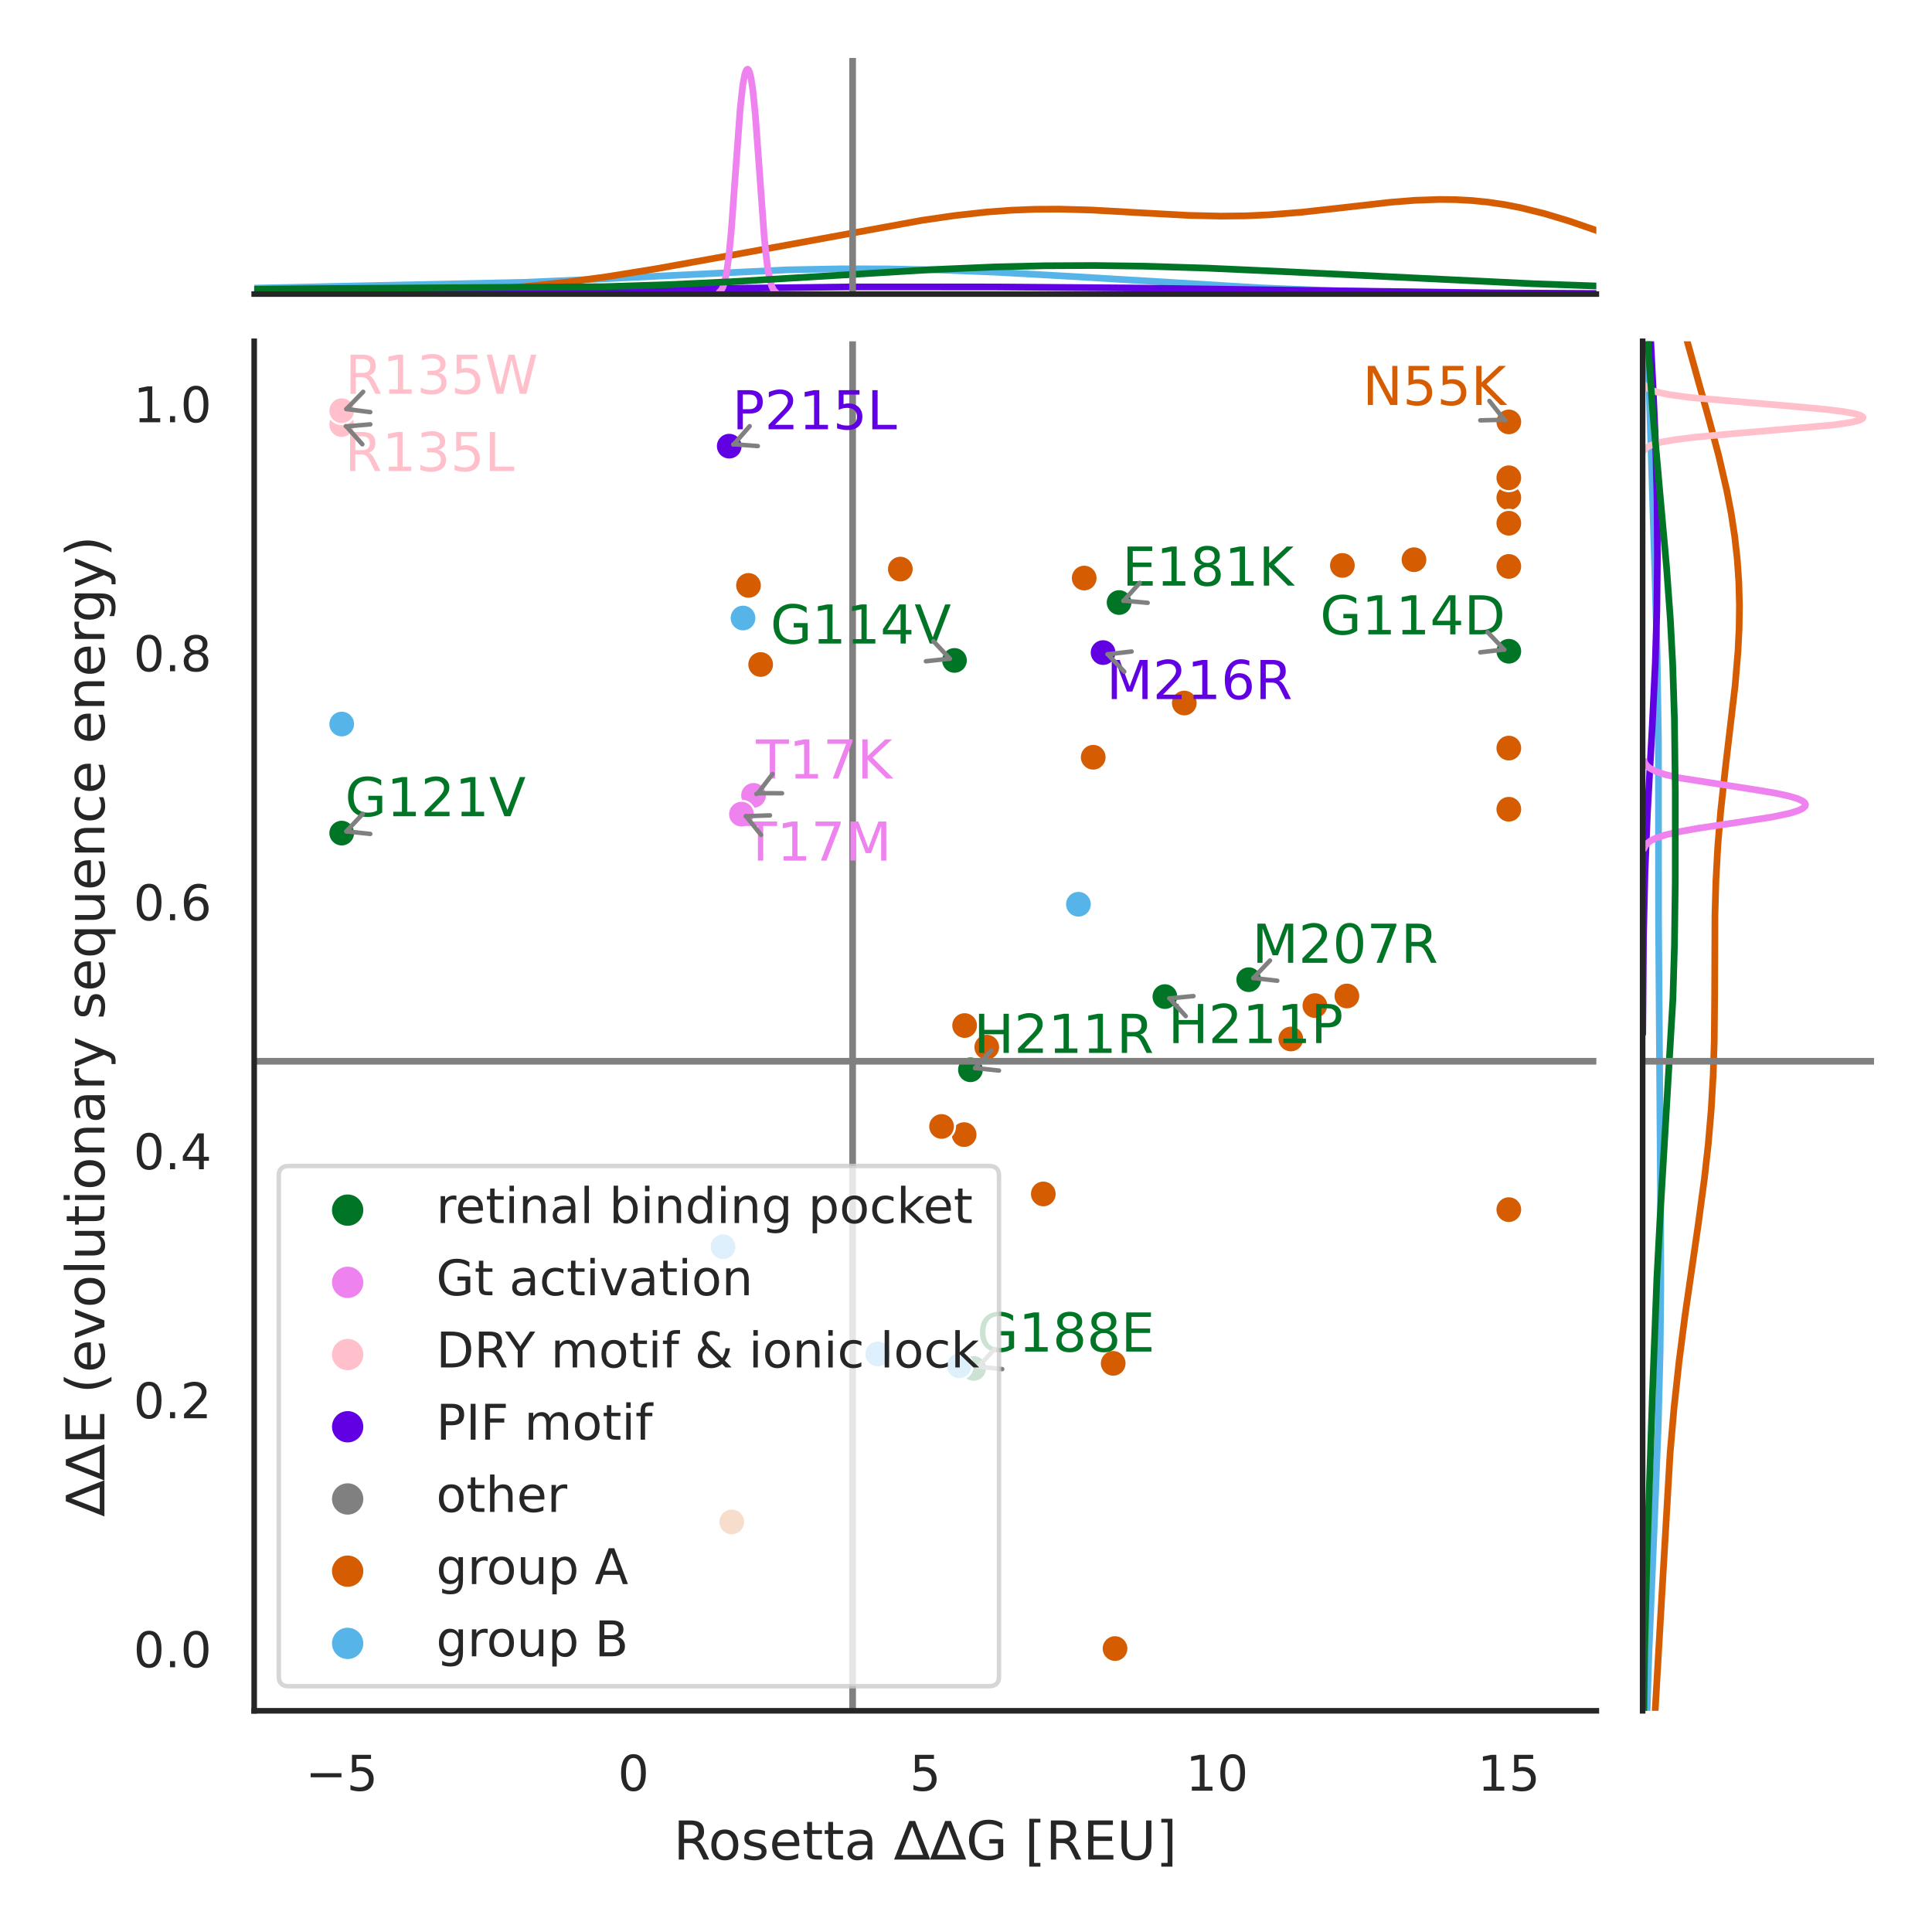 <?xml version="1.0" encoding="utf-8" standalone="no"?>
<!DOCTYPE svg PUBLIC "-//W3C//DTD SVG 1.1//EN"
  "http://www.w3.org/Graphics/SVG/1.1/DTD/svg11.dtd">
<!-- Created with matplotlib (https://matplotlib.org/) -->
<svg height="432pt" version="1.1" viewBox="0 0 432 432" width="432pt" xmlns="http://www.w3.org/2000/svg" xmlns:xlink="http://www.w3.org/1999/xlink">
 <defs>
  <style type="text/css">*{stroke-linecap:butt;stroke-linejoin:round;}</style>
 </defs>
 <g id="figure_1">
  <g id="patch_1">
   <path d="M 0 432 
L 432 432 
L 432 0 
L 0 0 
z
" style="fill:#ffffff;"/>
  </g>
  <g id="axes_1">
   <g id="patch_2">
    <path d="M 56.835 382.54 
L 356.948 382.54 
L 356.948 76.317 
L 56.835 76.317 
z
" style="fill:#ffffff;"/>
   </g>
   <g id="matplotlib.axis_1">
    <g id="xtick_1">
     <g id="text_1">
      <!-- −5 -->
      <g style="fill:#262626;" transform="translate(68.299 400.398)scale(0.11 -0.11)">
       <defs>
        <path d="M 10.594 35.5 
L 73.188 35.5 
L 73.188 27.203 
L 10.594 27.203 
z
" id="DejaVuSans-8722"/>
        <path d="M 10.797 72.906 
L 49.516 72.906 
L 49.516 64.594 
L 19.828 64.594 
L 19.828 46.734 
Q 21.969 47.469 24.109 47.828 
Q 26.266 48.188 28.422 48.188 
Q 40.625 48.188 47.75 41.5 
Q 54.891 34.812 54.891 23.391 
Q 54.891 11.625 47.562 5.094 
Q 40.234 -1.422 26.906 -1.422 
Q 22.312 -1.422 17.547 -0.641 
Q 12.797 0.141 7.719 1.703 
L 7.719 11.625 
Q 12.109 9.234 16.797 8.062 
Q 21.484 6.891 26.703 6.891 
Q 35.156 6.891 40.078 11.328 
Q 45.016 15.766 45.016 23.391 
Q 45.016 31 40.078 35.438 
Q 35.156 39.891 26.703 39.891 
Q 22.75 39.891 18.812 39.016 
Q 14.891 38.141 10.797 36.281 
z
" id="DejaVuSans-53"/>
       </defs>
       <use xlink:href="#DejaVuSans-8722"/>
       <use x="83.789" xlink:href="#DejaVuSans-53"/>
      </g>
     </g>
    </g>
    <g id="xtick_2">
     <g id="text_2">
      <!-- 0 -->
      <g style="fill:#262626;" transform="translate(138.15 400.398)scale(0.11 -0.11)">
       <defs>
        <path d="M 31.781 66.406 
Q 24.172 66.406 20.328 58.906 
Q 16.5 51.422 16.5 36.375 
Q 16.5 21.391 20.328 13.891 
Q 24.172 6.391 31.781 6.391 
Q 39.453 6.391 43.281 13.891 
Q 47.125 21.391 47.125 36.375 
Q 47.125 51.422 43.281 58.906 
Q 39.453 66.406 31.781 66.406 
z
M 31.781 74.219 
Q 44.047 74.219 50.516 64.516 
Q 56.984 54.828 56.984 36.375 
Q 56.984 17.969 50.516 8.266 
Q 44.047 -1.422 31.781 -1.422 
Q 19.531 -1.422 13.062 8.266 
Q 6.594 17.969 6.594 36.375 
Q 6.594 54.828 13.062 64.516 
Q 19.531 74.219 31.781 74.219 
z
" id="DejaVuSans-48"/>
       </defs>
       <use xlink:href="#DejaVuSans-48"/>
      </g>
     </g>
    </g>
    <g id="xtick_3">
     <g id="text_3">
      <!-- 5 -->
      <g style="fill:#262626;" transform="translate(203.392 400.398)scale(0.11 -0.11)">
       <use xlink:href="#DejaVuSans-53"/>
      </g>
     </g>
    </g>
    <g id="xtick_4">
     <g id="text_4">
      <!-- 10 -->
      <g style="fill:#262626;" transform="translate(265.135 400.398)scale(0.11 -0.11)">
       <defs>
        <path d="M 12.406 8.297 
L 28.516 8.297 
L 28.516 63.922 
L 10.984 60.406 
L 10.984 69.391 
L 28.422 72.906 
L 38.281 72.906 
L 38.281 8.297 
L 54.391 8.297 
L 54.391 0 
L 12.406 0 
z
" id="DejaVuSans-49"/>
       </defs>
       <use xlink:href="#DejaVuSans-49"/>
       <use x="63.623" xlink:href="#DejaVuSans-48"/>
      </g>
     </g>
    </g>
    <g id="xtick_5">
     <g id="text_5">
      <!-- 15 -->
      <g style="fill:#262626;" transform="translate(330.376 400.398)scale(0.11 -0.11)">
       <use xlink:href="#DejaVuSans-49"/>
       <use x="63.623" xlink:href="#DejaVuSans-53"/>
      </g>
     </g>
    </g>
    <g id="text_6">
     <!-- Rosetta ∆∆G [REU] -->
     <g style="fill:#262626;" transform="translate(150.599 415.804)scale(0.12 -0.12)">
      <defs>
       <path d="M 44.391 34.188 
Q 47.562 33.109 50.562 29.594 
Q 53.562 26.078 56.594 19.922 
L 66.609 0 
L 56 0 
L 46.688 18.703 
Q 43.062 26.031 39.672 28.422 
Q 36.281 30.812 30.422 30.812 
L 19.672 30.812 
L 19.672 0 
L 9.812 0 
L 9.812 72.906 
L 32.078 72.906 
Q 44.578 72.906 50.734 67.672 
Q 56.891 62.453 56.891 51.906 
Q 56.891 45.016 53.688 40.469 
Q 50.484 35.938 44.391 34.188 
z
M 19.672 64.797 
L 19.672 38.922 
L 32.078 38.922 
Q 39.203 38.922 42.844 42.219 
Q 46.484 45.516 46.484 51.906 
Q 46.484 58.297 42.844 61.547 
Q 39.203 64.797 32.078 64.797 
z
" id="DejaVuSans-82"/>
       <path d="M 30.609 48.391 
Q 23.391 48.391 19.188 42.75 
Q 14.984 37.109 14.984 27.297 
Q 14.984 17.484 19.156 11.844 
Q 23.344 6.203 30.609 6.203 
Q 37.797 6.203 41.984 11.859 
Q 46.188 17.531 46.188 27.297 
Q 46.188 37.016 41.984 42.703 
Q 37.797 48.391 30.609 48.391 
z
M 30.609 56 
Q 42.328 56 49.016 48.375 
Q 55.719 40.766 55.719 27.297 
Q 55.719 13.875 49.016 6.219 
Q 42.328 -1.422 30.609 -1.422 
Q 18.844 -1.422 12.172 6.219 
Q 5.516 13.875 5.516 27.297 
Q 5.516 40.766 12.172 48.375 
Q 18.844 56 30.609 56 
z
" id="DejaVuSans-111"/>
       <path d="M 44.281 53.078 
L 44.281 44.578 
Q 40.484 46.531 36.375 47.5 
Q 32.281 48.484 27.875 48.484 
Q 21.188 48.484 17.844 46.438 
Q 14.5 44.391 14.5 40.281 
Q 14.5 37.156 16.891 35.375 
Q 19.281 33.594 26.516 31.984 
L 29.594 31.297 
Q 39.156 29.25 43.188 25.516 
Q 47.219 21.781 47.219 15.094 
Q 47.219 7.469 41.188 3.016 
Q 35.156 -1.422 24.609 -1.422 
Q 20.219 -1.422 15.453 -0.562 
Q 10.688 0.297 5.422 2 
L 5.422 11.281 
Q 10.406 8.688 15.234 7.391 
Q 20.062 6.109 24.812 6.109 
Q 31.156 6.109 34.562 8.281 
Q 37.984 10.453 37.984 14.406 
Q 37.984 18.062 35.516 20.016 
Q 33.062 21.969 24.703 23.781 
L 21.578 24.516 
Q 13.234 26.266 9.516 29.906 
Q 5.812 33.547 5.812 39.891 
Q 5.812 47.609 11.281 51.797 
Q 16.75 56 26.812 56 
Q 31.781 56 36.172 55.266 
Q 40.578 54.547 44.281 53.078 
z
" id="DejaVuSans-115"/>
       <path d="M 56.203 29.594 
L 56.203 25.203 
L 14.891 25.203 
Q 15.484 15.922 20.484 11.062 
Q 25.484 6.203 34.422 6.203 
Q 39.594 6.203 44.453 7.469 
Q 49.312 8.734 54.109 11.281 
L 54.109 2.781 
Q 49.266 0.734 44.188 -0.344 
Q 39.109 -1.422 33.891 -1.422 
Q 20.797 -1.422 13.156 6.188 
Q 5.516 13.812 5.516 26.812 
Q 5.516 40.234 12.766 48.109 
Q 20.016 56 32.328 56 
Q 43.359 56 49.781 48.891 
Q 56.203 41.797 56.203 29.594 
z
M 47.219 32.234 
Q 47.125 39.594 43.094 43.984 
Q 39.062 48.391 32.422 48.391 
Q 24.906 48.391 20.391 44.141 
Q 15.875 39.891 15.188 32.172 
z
" id="DejaVuSans-101"/>
       <path d="M 18.312 70.219 
L 18.312 54.688 
L 36.812 54.688 
L 36.812 47.703 
L 18.312 47.703 
L 18.312 18.016 
Q 18.312 11.328 20.141 9.422 
Q 21.969 7.516 27.594 7.516 
L 36.812 7.516 
L 36.812 0 
L 27.594 0 
Q 17.188 0 13.234 3.875 
Q 9.281 7.766 9.281 18.016 
L 9.281 47.703 
L 2.688 47.703 
L 2.688 54.688 
L 9.281 54.688 
L 9.281 70.219 
z
" id="DejaVuSans-116"/>
       <path d="M 34.281 27.484 
Q 23.391 27.484 19.188 25 
Q 14.984 22.516 14.984 16.5 
Q 14.984 11.719 18.141 8.906 
Q 21.297 6.109 26.703 6.109 
Q 34.188 6.109 38.703 11.406 
Q 43.219 16.703 43.219 25.484 
L 43.219 27.484 
z
M 52.203 31.203 
L 52.203 0 
L 43.219 0 
L 43.219 8.297 
Q 40.141 3.328 35.547 0.953 
Q 30.953 -1.422 24.312 -1.422 
Q 15.922 -1.422 10.953 3.297 
Q 6 8.016 6 15.922 
Q 6 25.141 12.172 29.828 
Q 18.359 34.516 30.609 34.516 
L 43.219 34.516 
L 43.219 35.406 
Q 43.219 41.609 39.141 45 
Q 35.062 48.391 27.688 48.391 
Q 23 48.391 18.547 47.266 
Q 14.109 46.141 10.016 43.891 
L 10.016 52.203 
Q 14.938 54.109 19.578 55.047 
Q 24.219 56 28.609 56 
Q 40.484 56 46.344 49.844 
Q 52.203 43.703 52.203 31.203 
z
" id="DejaVuSans-97"/>
       <path id="DejaVuSans-32"/>
       <path d="M 33.406 61.625 
L 12.984 8.688 
L 53.812 8.688 
z
M 27.984 71.922 
L 38.922 71.922 
L 67.188 0 
L -0.297 0 
z
" id="DejaVuSans-8710"/>
       <path d="M 59.516 10.406 
L 59.516 29.984 
L 43.406 29.984 
L 43.406 38.094 
L 69.281 38.094 
L 69.281 6.781 
Q 63.578 2.734 56.688 0.656 
Q 49.812 -1.422 42 -1.422 
Q 24.906 -1.422 15.25 8.562 
Q 5.609 18.562 5.609 36.375 
Q 5.609 54.25 15.25 64.234 
Q 24.906 74.219 42 74.219 
Q 49.125 74.219 55.547 72.453 
Q 61.969 70.703 67.391 67.281 
L 67.391 56.781 
Q 61.922 61.422 55.766 63.766 
Q 49.609 66.109 42.828 66.109 
Q 29.438 66.109 22.719 58.641 
Q 16.016 51.172 16.016 36.375 
Q 16.016 21.625 22.719 14.156 
Q 29.438 6.688 42.828 6.688 
Q 48.047 6.688 52.141 7.594 
Q 56.25 8.5 59.516 10.406 
z
" id="DejaVuSans-71"/>
       <path d="M 8.594 75.984 
L 29.297 75.984 
L 29.297 69 
L 17.578 69 
L 17.578 -6.203 
L 29.297 -6.203 
L 29.297 -13.188 
L 8.594 -13.188 
z
" id="DejaVuSans-91"/>
       <path d="M 9.812 72.906 
L 55.906 72.906 
L 55.906 64.594 
L 19.672 64.594 
L 19.672 43.016 
L 54.391 43.016 
L 54.391 34.719 
L 19.672 34.719 
L 19.672 8.297 
L 56.781 8.297 
L 56.781 0 
L 9.812 0 
z
" id="DejaVuSans-69"/>
       <path d="M 8.688 72.906 
L 18.609 72.906 
L 18.609 28.609 
Q 18.609 16.891 22.844 11.734 
Q 27.094 6.594 36.625 6.594 
Q 46.094 6.594 50.344 11.734 
Q 54.594 16.891 54.594 28.609 
L 54.594 72.906 
L 64.5 72.906 
L 64.5 27.391 
Q 64.5 13.141 57.438 5.859 
Q 50.391 -1.422 36.625 -1.422 
Q 22.797 -1.422 15.734 5.859 
Q 8.688 13.141 8.688 27.391 
z
" id="DejaVuSans-85"/>
       <path d="M 30.422 75.984 
L 30.422 -13.188 
L 9.719 -13.188 
L 9.719 -6.203 
L 21.391 -6.203 
L 21.391 69 
L 9.719 69 
L 9.719 75.984 
z
" id="DejaVuSans-93"/>
      </defs>
      <use xlink:href="#DejaVuSans-82"/>
      <use x="64.982" xlink:href="#DejaVuSans-111"/>
      <use x="126.164" xlink:href="#DejaVuSans-115"/>
      <use x="178.264" xlink:href="#DejaVuSans-101"/>
      <use x="239.787" xlink:href="#DejaVuSans-116"/>
      <use x="278.996" xlink:href="#DejaVuSans-116"/>
      <use x="318.205" xlink:href="#DejaVuSans-97"/>
      <use x="379.484" xlink:href="#DejaVuSans-32"/>
      <use x="411.271" xlink:href="#DejaVuSans-8710"/>
      <use x="478.166" xlink:href="#DejaVuSans-8710"/>
      <use x="545.061" xlink:href="#DejaVuSans-71"/>
      <use x="622.551" xlink:href="#DejaVuSans-32"/>
      <use x="654.338" xlink:href="#DejaVuSans-91"/>
      <use x="693.352" xlink:href="#DejaVuSans-82"/>
      <use x="762.834" xlink:href="#DejaVuSans-69"/>
      <use x="826.018" xlink:href="#DejaVuSans-85"/>
      <use x="899.211" xlink:href="#DejaVuSans-93"/>
     </g>
    </g>
   </g>
   <g id="matplotlib.axis_2">
    <g id="ytick_1">
     <g id="text_7">
      <!-- 0.0 -->
      <g style="fill:#262626;" transform="translate(29.842 372.8)scale(0.11 -0.11)">
       <defs>
        <path d="M 10.688 12.406 
L 21 12.406 
L 21 0 
L 10.688 0 
z
" id="DejaVuSans-46"/>
       </defs>
       <use xlink:href="#DejaVuSans-48"/>
       <use x="63.623" xlink:href="#DejaVuSans-46"/>
       <use x="95.41" xlink:href="#DejaVuSans-48"/>
      </g>
     </g>
    </g>
    <g id="ytick_2">
     <g id="text_8">
      <!-- 0.2 -->
      <g style="fill:#262626;" transform="translate(29.842 317.123)scale(0.11 -0.11)">
       <defs>
        <path d="M 19.188 8.297 
L 53.609 8.297 
L 53.609 0 
L 7.328 0 
L 7.328 8.297 
Q 12.938 14.109 22.625 23.891 
Q 32.328 33.688 34.812 36.531 
Q 39.547 41.844 41.422 45.531 
Q 43.312 49.219 43.312 52.781 
Q 43.312 58.594 39.234 62.25 
Q 35.156 65.922 28.609 65.922 
Q 23.969 65.922 18.812 64.312 
Q 13.672 62.703 7.812 59.422 
L 7.812 69.391 
Q 13.766 71.781 18.938 73 
Q 24.125 74.219 28.422 74.219 
Q 39.75 74.219 46.484 68.547 
Q 53.219 62.891 53.219 53.422 
Q 53.219 48.922 51.531 44.891 
Q 49.859 40.875 45.406 35.406 
Q 44.188 33.984 37.641 27.219 
Q 31.109 20.453 19.188 8.297 
z
" id="DejaVuSans-50"/>
       </defs>
       <use xlink:href="#DejaVuSans-48"/>
       <use x="63.623" xlink:href="#DejaVuSans-46"/>
       <use x="95.41" xlink:href="#DejaVuSans-50"/>
      </g>
     </g>
    </g>
    <g id="ytick_3">
     <g id="text_9">
      <!-- 0.4 -->
      <g style="fill:#262626;" transform="translate(29.842 261.446)scale(0.11 -0.11)">
       <defs>
        <path d="M 37.797 64.312 
L 12.891 25.391 
L 37.797 25.391 
z
M 35.203 72.906 
L 47.609 72.906 
L 47.609 25.391 
L 58.016 25.391 
L 58.016 17.188 
L 47.609 17.188 
L 47.609 0 
L 37.797 0 
L 37.797 17.188 
L 4.891 17.188 
L 4.891 26.703 
z
" id="DejaVuSans-52"/>
       </defs>
       <use xlink:href="#DejaVuSans-48"/>
       <use x="63.623" xlink:href="#DejaVuSans-46"/>
       <use x="95.41" xlink:href="#DejaVuSans-52"/>
      </g>
     </g>
    </g>
    <g id="ytick_4">
     <g id="text_10">
      <!-- 0.6 -->
      <g style="fill:#262626;" transform="translate(29.842 205.769)scale(0.11 -0.11)">
       <defs>
        <path d="M 33.016 40.375 
Q 26.375 40.375 22.484 35.828 
Q 18.609 31.297 18.609 23.391 
Q 18.609 15.531 22.484 10.953 
Q 26.375 6.391 33.016 6.391 
Q 39.656 6.391 43.531 10.953 
Q 47.406 15.531 47.406 23.391 
Q 47.406 31.297 43.531 35.828 
Q 39.656 40.375 33.016 40.375 
z
M 52.594 71.297 
L 52.594 62.312 
Q 48.875 64.062 45.094 64.984 
Q 41.312 65.922 37.594 65.922 
Q 27.828 65.922 22.672 59.328 
Q 17.531 52.734 16.797 39.406 
Q 19.672 43.656 24.016 45.922 
Q 28.375 48.188 33.594 48.188 
Q 44.578 48.188 50.953 41.516 
Q 57.328 34.859 57.328 23.391 
Q 57.328 12.156 50.688 5.359 
Q 44.047 -1.422 33.016 -1.422 
Q 20.359 -1.422 13.672 8.266 
Q 6.984 17.969 6.984 36.375 
Q 6.984 53.656 15.188 63.938 
Q 23.391 74.219 37.203 74.219 
Q 40.922 74.219 44.703 73.484 
Q 48.484 72.75 52.594 71.297 
z
" id="DejaVuSans-54"/>
       </defs>
       <use xlink:href="#DejaVuSans-48"/>
       <use x="63.623" xlink:href="#DejaVuSans-46"/>
       <use x="95.41" xlink:href="#DejaVuSans-54"/>
      </g>
     </g>
    </g>
    <g id="ytick_5">
     <g id="text_11">
      <!-- 0.8 -->
      <g style="fill:#262626;" transform="translate(29.842 150.092)scale(0.11 -0.11)">
       <defs>
        <path d="M 31.781 34.625 
Q 24.75 34.625 20.719 30.859 
Q 16.703 27.094 16.703 20.516 
Q 16.703 13.922 20.719 10.156 
Q 24.75 6.391 31.781 6.391 
Q 38.812 6.391 42.859 10.172 
Q 46.922 13.969 46.922 20.516 
Q 46.922 27.094 42.891 30.859 
Q 38.875 34.625 31.781 34.625 
z
M 21.922 38.812 
Q 15.578 40.375 12.031 44.719 
Q 8.5 49.078 8.5 55.328 
Q 8.5 64.062 14.719 69.141 
Q 20.953 74.219 31.781 74.219 
Q 42.672 74.219 48.875 69.141 
Q 55.078 64.062 55.078 55.328 
Q 55.078 49.078 51.531 44.719 
Q 48 40.375 41.703 38.812 
Q 48.828 37.156 52.797 32.312 
Q 56.781 27.484 56.781 20.516 
Q 56.781 9.906 50.312 4.234 
Q 43.844 -1.422 31.781 -1.422 
Q 19.734 -1.422 13.25 4.234 
Q 6.781 9.906 6.781 20.516 
Q 6.781 27.484 10.781 32.312 
Q 14.797 37.156 21.922 38.812 
z
M 18.312 54.391 
Q 18.312 48.734 21.844 45.562 
Q 25.391 42.391 31.781 42.391 
Q 38.141 42.391 41.719 45.562 
Q 45.312 48.734 45.312 54.391 
Q 45.312 60.062 41.719 63.234 
Q 38.141 66.406 31.781 66.406 
Q 25.391 66.406 21.844 63.234 
Q 18.312 60.062 18.312 54.391 
z
" id="DejaVuSans-56"/>
       </defs>
       <use xlink:href="#DejaVuSans-48"/>
       <use x="63.623" xlink:href="#DejaVuSans-46"/>
       <use x="95.41" xlink:href="#DejaVuSans-56"/>
      </g>
     </g>
    </g>
    <g id="ytick_6">
     <g id="text_12">
      <!-- 1.0 -->
      <g style="fill:#262626;" transform="translate(29.842 94.415)scale(0.11 -0.11)">
       <use xlink:href="#DejaVuSans-49"/>
       <use x="63.623" xlink:href="#DejaVuSans-46"/>
       <use x="95.41" xlink:href="#DejaVuSans-48"/>
      </g>
     </g>
    </g>
    <g id="text_13">
     <!-- ∆∆E (evolutionary sequence energy) -->
     <g style="fill:#262626;" transform="translate(23.346 339.043)rotate(-90)scale(0.12 -0.12)">
      <defs>
       <path d="M 31 75.875 
Q 24.469 64.656 21.281 53.656 
Q 18.109 42.672 18.109 31.391 
Q 18.109 20.125 21.312 9.062 
Q 24.516 -2 31 -13.188 
L 23.188 -13.188 
Q 15.875 -1.703 12.234 9.375 
Q 8.594 20.453 8.594 31.391 
Q 8.594 42.281 12.203 53.312 
Q 15.828 64.359 23.188 75.875 
z
" id="DejaVuSans-40"/>
       <path d="M 2.984 54.688 
L 12.5 54.688 
L 29.594 8.797 
L 46.688 54.688 
L 56.203 54.688 
L 35.688 0 
L 23.484 0 
z
" id="DejaVuSans-118"/>
       <path d="M 9.422 75.984 
L 18.406 75.984 
L 18.406 0 
L 9.422 0 
z
" id="DejaVuSans-108"/>
       <path d="M 8.5 21.578 
L 8.5 54.688 
L 17.484 54.688 
L 17.484 21.922 
Q 17.484 14.156 20.5 10.266 
Q 23.531 6.391 29.594 6.391 
Q 36.859 6.391 41.078 11.031 
Q 45.312 15.672 45.312 23.688 
L 45.312 54.688 
L 54.297 54.688 
L 54.297 0 
L 45.312 0 
L 45.312 8.406 
Q 42.047 3.422 37.719 1 
Q 33.406 -1.422 27.688 -1.422 
Q 18.266 -1.422 13.375 4.438 
Q 8.5 10.297 8.5 21.578 
z
M 31.109 56 
z
" id="DejaVuSans-117"/>
       <path d="M 9.422 54.688 
L 18.406 54.688 
L 18.406 0 
L 9.422 0 
z
M 9.422 75.984 
L 18.406 75.984 
L 18.406 64.594 
L 9.422 64.594 
z
" id="DejaVuSans-105"/>
       <path d="M 54.891 33.016 
L 54.891 0 
L 45.906 0 
L 45.906 32.719 
Q 45.906 40.484 42.875 44.328 
Q 39.844 48.188 33.797 48.188 
Q 26.516 48.188 22.312 43.547 
Q 18.109 38.922 18.109 30.906 
L 18.109 0 
L 9.078 0 
L 9.078 54.688 
L 18.109 54.688 
L 18.109 46.188 
Q 21.344 51.125 25.703 53.562 
Q 30.078 56 35.797 56 
Q 45.219 56 50.047 50.172 
Q 54.891 44.344 54.891 33.016 
z
" id="DejaVuSans-110"/>
       <path d="M 41.109 46.297 
Q 39.594 47.172 37.812 47.578 
Q 36.031 48 33.891 48 
Q 26.266 48 22.188 43.047 
Q 18.109 38.094 18.109 28.812 
L 18.109 0 
L 9.078 0 
L 9.078 54.688 
L 18.109 54.688 
L 18.109 46.188 
Q 20.953 51.172 25.484 53.578 
Q 30.031 56 36.531 56 
Q 37.453 56 38.578 55.875 
Q 39.703 55.766 41.062 55.516 
z
" id="DejaVuSans-114"/>
       <path d="M 32.172 -5.078 
Q 28.375 -14.844 24.75 -17.812 
Q 21.141 -20.797 15.094 -20.797 
L 7.906 -20.797 
L 7.906 -13.281 
L 13.188 -13.281 
Q 16.891 -13.281 18.938 -11.516 
Q 21 -9.766 23.484 -3.219 
L 25.094 0.875 
L 2.984 54.688 
L 12.5 54.688 
L 29.594 11.922 
L 46.688 54.688 
L 56.203 54.688 
z
" id="DejaVuSans-121"/>
       <path d="M 14.797 27.297 
Q 14.797 17.391 18.875 11.75 
Q 22.953 6.109 30.078 6.109 
Q 37.203 6.109 41.297 11.75 
Q 45.406 17.391 45.406 27.297 
Q 45.406 37.203 41.297 42.844 
Q 37.203 48.484 30.078 48.484 
Q 22.953 48.484 18.875 42.844 
Q 14.797 37.203 14.797 27.297 
z
M 45.406 8.203 
Q 42.578 3.328 38.25 0.953 
Q 33.938 -1.422 27.875 -1.422 
Q 17.969 -1.422 11.734 6.484 
Q 5.516 14.406 5.516 27.297 
Q 5.516 40.188 11.734 48.094 
Q 17.969 56 27.875 56 
Q 33.938 56 38.25 53.625 
Q 42.578 51.266 45.406 46.391 
L 45.406 54.688 
L 54.391 54.688 
L 54.391 -20.797 
L 45.406 -20.797 
z
" id="DejaVuSans-113"/>
       <path d="M 48.781 52.594 
L 48.781 44.188 
Q 44.969 46.297 41.141 47.344 
Q 37.312 48.391 33.406 48.391 
Q 24.656 48.391 19.812 42.844 
Q 14.984 37.312 14.984 27.297 
Q 14.984 17.281 19.812 11.734 
Q 24.656 6.203 33.406 6.203 
Q 37.312 6.203 41.141 7.25 
Q 44.969 8.297 48.781 10.406 
L 48.781 2.094 
Q 45.016 0.344 40.984 -0.531 
Q 36.969 -1.422 32.422 -1.422 
Q 20.062 -1.422 12.781 6.344 
Q 5.516 14.109 5.516 27.297 
Q 5.516 40.672 12.859 48.328 
Q 20.219 56 33.016 56 
Q 37.156 56 41.109 55.141 
Q 45.062 54.297 48.781 52.594 
z
" id="DejaVuSans-99"/>
       <path d="M 45.406 27.984 
Q 45.406 37.75 41.375 43.109 
Q 37.359 48.484 30.078 48.484 
Q 22.859 48.484 18.828 43.109 
Q 14.797 37.75 14.797 27.984 
Q 14.797 18.266 18.828 12.891 
Q 22.859 7.516 30.078 7.516 
Q 37.359 7.516 41.375 12.891 
Q 45.406 18.266 45.406 27.984 
z
M 54.391 6.781 
Q 54.391 -7.172 48.188 -13.984 
Q 42 -20.797 29.203 -20.797 
Q 24.469 -20.797 20.266 -20.094 
Q 16.062 -19.391 12.109 -17.922 
L 12.109 -9.188 
Q 16.062 -11.328 19.922 -12.344 
Q 23.781 -13.375 27.781 -13.375 
Q 36.625 -13.375 41.016 -8.766 
Q 45.406 -4.156 45.406 5.172 
L 45.406 9.625 
Q 42.625 4.781 38.281 2.391 
Q 33.938 0 27.875 0 
Q 17.828 0 11.672 7.656 
Q 5.516 15.328 5.516 27.984 
Q 5.516 40.672 11.672 48.328 
Q 17.828 56 27.875 56 
Q 33.938 56 38.281 53.609 
Q 42.625 51.219 45.406 46.391 
L 45.406 54.688 
L 54.391 54.688 
z
" id="DejaVuSans-103"/>
       <path d="M 8.016 75.875 
L 15.828 75.875 
Q 23.141 64.359 26.781 53.312 
Q 30.422 42.281 30.422 31.391 
Q 30.422 20.453 26.781 9.375 
Q 23.141 -1.703 15.828 -13.188 
L 8.016 -13.188 
Q 14.5 -2 17.703 9.062 
Q 20.906 20.125 20.906 31.391 
Q 20.906 42.672 17.703 53.656 
Q 14.5 64.656 8.016 75.875 
z
" id="DejaVuSans-41"/>
      </defs>
      <use xlink:href="#DejaVuSans-8710"/>
      <use x="66.895" xlink:href="#DejaVuSans-8710"/>
      <use x="133.789" xlink:href="#DejaVuSans-69"/>
      <use x="196.973" xlink:href="#DejaVuSans-32"/>
      <use x="228.76" xlink:href="#DejaVuSans-40"/>
      <use x="267.773" xlink:href="#DejaVuSans-101"/>
      <use x="329.297" xlink:href="#DejaVuSans-118"/>
      <use x="388.477" xlink:href="#DejaVuSans-111"/>
      <use x="449.658" xlink:href="#DejaVuSans-108"/>
      <use x="477.441" xlink:href="#DejaVuSans-117"/>
      <use x="540.82" xlink:href="#DejaVuSans-116"/>
      <use x="580.029" xlink:href="#DejaVuSans-105"/>
      <use x="607.812" xlink:href="#DejaVuSans-111"/>
      <use x="668.994" xlink:href="#DejaVuSans-110"/>
      <use x="732.373" xlink:href="#DejaVuSans-97"/>
      <use x="793.652" xlink:href="#DejaVuSans-114"/>
      <use x="834.766" xlink:href="#DejaVuSans-121"/>
      <use x="893.945" xlink:href="#DejaVuSans-32"/>
      <use x="925.732" xlink:href="#DejaVuSans-115"/>
      <use x="977.832" xlink:href="#DejaVuSans-101"/>
      <use x="1039.355" xlink:href="#DejaVuSans-113"/>
      <use x="1102.832" xlink:href="#DejaVuSans-117"/>
      <use x="1166.211" xlink:href="#DejaVuSans-101"/>
      <use x="1227.734" xlink:href="#DejaVuSans-110"/>
      <use x="1291.113" xlink:href="#DejaVuSans-99"/>
      <use x="1346.094" xlink:href="#DejaVuSans-101"/>
      <use x="1407.617" xlink:href="#DejaVuSans-32"/>
      <use x="1439.404" xlink:href="#DejaVuSans-101"/>
      <use x="1500.928" xlink:href="#DejaVuSans-110"/>
      <use x="1564.307" xlink:href="#DejaVuSans-101"/>
      <use x="1625.83" xlink:href="#DejaVuSans-114"/>
      <use x="1665.193" xlink:href="#DejaVuSans-103"/>
      <use x="1728.67" xlink:href="#DejaVuSans-121"/>
      <use x="1787.85" xlink:href="#DejaVuSans-41"/>
     </g>
    </g>
   </g>
   <g id="PathCollection_1">
    <defs>
     <path d="M 0 3 
C 0.796 3 1.559 2.684 2.121 2.121 
C 2.684 1.559 3 0.796 3 -0 
C 3 -0.796 2.684 -1.559 2.121 -2.121 
C 1.559 -2.684 0.796 -3 0 -3 
C -0.796 -3 -1.559 -2.684 -2.121 -2.121 
C -2.684 -1.559 -3 -0.796 -3 0 
C -3 0.796 -2.684 1.559 -2.121 2.121 
C -1.559 2.684 -0.796 3 0 3 
z
" id="C0_0_d639071afd"/>
    </defs>
    <g clip-path="url(#pfc91d4200c)">
     <use style="fill:#ee82ee;stroke:#ffffff;stroke-width:0.48;" x="168.49" xlink:href="#C0_0_d639071afd" y="177.849"/>
    </g>
    <g clip-path="url(#pfc91d4200c)">
     <use style="fill:#ee82ee;stroke:#ffffff;stroke-width:0.48;" x="165.789" xlink:href="#C0_0_d639071afd" y="182.043"/>
    </g>
    <g clip-path="url(#pfc91d4200c)">
     <use style="fill:#d55c00;stroke:#ffffff;stroke-width:0.48;" x="248.915" xlink:href="#C0_0_d639071afd" y="304.848"/>
    </g>
    <g clip-path="url(#pfc91d4200c)">
     <use style="fill:#d55c00;stroke:#ffffff;stroke-width:0.48;" x="249.322" xlink:href="#C0_0_d639071afd" y="368.621"/>
    </g>
    <g clip-path="url(#pfc91d4200c)">
     <use style="fill:#d55c00;stroke:#ffffff;stroke-width:0.48;" x="264.813" xlink:href="#C0_0_d639071afd" y="157.2"/>
    </g>
    <g clip-path="url(#pfc91d4200c)">
     <use style="fill:#56b4e9;stroke:#ffffff;stroke-width:0.48;" x="76.408" xlink:href="#C0_0_d639071afd" y="161.895"/>
    </g>
    <g clip-path="url(#pfc91d4200c)">
     <use style="fill:#d55c00;stroke:#ffffff;stroke-width:0.48;" x="337.375" xlink:href="#C0_0_d639071afd" y="111.296"/>
    </g>
    <g clip-path="url(#pfc91d4200c)">
     <use style="fill:#d55c00;stroke:#ffffff;stroke-width:0.48;" x="167.368" xlink:href="#C0_0_d639071afd" y="130.897"/>
    </g>
    <g clip-path="url(#pfc91d4200c)">
     <use style="fill:#d55c00;stroke:#ffffff;stroke-width:0.48;" x="337.375" xlink:href="#C0_0_d639071afd" y="94.338"/>
    </g>
    <g clip-path="url(#pfc91d4200c)">
     <use style="fill:#d55c00;stroke:#ffffff;stroke-width:0.48;" x="337.375" xlink:href="#C0_0_d639071afd" y="106.829"/>
    </g>
    <g clip-path="url(#pfc91d4200c)">
     <use style="fill:#56b4e9;stroke:#ffffff;stroke-width:0.48;" x="166.141" xlink:href="#C0_0_d639071afd" y="138.191"/>
    </g>
    <g clip-path="url(#pfc91d4200c)">
     <use style="fill:#d55c00;stroke:#ffffff;stroke-width:0.48;" x="201.317" xlink:href="#C0_0_d639071afd" y="127.25"/>
    </g>
    <g clip-path="url(#pfc91d4200c)">
     <use style="fill:#d55c00;stroke:#ffffff;stroke-width:0.48;" x="337.375" xlink:href="#C0_0_d639071afd" y="167.274"/>
    </g>
    <g clip-path="url(#pfc91d4200c)">
     <use style="fill:#d55c00;stroke:#ffffff;stroke-width:0.48;" x="301.166" xlink:href="#C0_0_d639071afd" y="222.705"/>
    </g>
    <g clip-path="url(#pfc91d4200c)">
     <use style="fill:#d55c00;stroke:#ffffff;stroke-width:0.48;" x="337.375" xlink:href="#C0_0_d639071afd" y="270.477"/>
    </g>
    <g clip-path="url(#pfc91d4200c)">
     <use style="fill:#d55c00;stroke:#ffffff;stroke-width:0.48;" x="316.172" xlink:href="#C0_0_d639071afd" y="125.154"/>
    </g>
    <g clip-path="url(#pfc91d4200c)">
     <use style="fill:#d55c00;stroke:#ffffff;stroke-width:0.48;" x="337.375" xlink:href="#C0_0_d639071afd" y="126.658"/>
    </g>
    <g clip-path="url(#pfc91d4200c)">
     <use style="fill:#d55c00;stroke:#ffffff;stroke-width:0.48;" x="300.159" xlink:href="#C0_0_d639071afd" y="126.43"/>
    </g>
    <g clip-path="url(#pfc91d4200c)">
     <use style="fill:#d55c00;stroke:#ffffff;stroke-width:0.48;" x="244.445" xlink:href="#C0_0_d639071afd" y="169.325"/>
    </g>
    <g clip-path="url(#pfc91d4200c)">
     <use style="fill:#007526;stroke:#ffffff;stroke-width:0.48;" x="337.375" xlink:href="#C0_0_d639071afd" y="145.621"/>
    </g>
    <g clip-path="url(#pfc91d4200c)">
     <use style="fill:#007526;stroke:#ffffff;stroke-width:0.48;" x="213.423" xlink:href="#C0_0_d639071afd" y="147.672"/>
    </g>
    <g clip-path="url(#pfc91d4200c)">
     <use style="fill:#007526;stroke:#ffffff;stroke-width:0.48;" x="76.408" xlink:href="#C0_0_d639071afd" y="186.282"/>
    </g>
    <g clip-path="url(#pfc91d4200c)">
     <use style="fill:#d55c00;stroke:#ffffff;stroke-width:0.48;" x="337.375" xlink:href="#C0_0_d639071afd" y="116.994"/>
    </g>
    <g clip-path="url(#pfc91d4200c)">
     <use style="fill:#ffc0cb;stroke:#ffffff;stroke-width:0.48;" x="76.408" xlink:href="#C0_0_d639071afd" y="94.931"/>
    </g>
    <g clip-path="url(#pfc91d4200c)">
     <use style="fill:#ffc0cb;stroke:#ffffff;stroke-width:0.48;" x="76.408" xlink:href="#C0_0_d639071afd" y="91.831"/>
    </g>
    <g clip-path="url(#pfc91d4200c)">
     <use style="fill:#56b4e9;stroke:#ffffff;stroke-width:0.48;" x="161.679" xlink:href="#C0_0_d639071afd" y="278.774"/>
    </g>
    <g clip-path="url(#pfc91d4200c)">
     <use style="fill:#d55c00;stroke:#ffffff;stroke-width:0.48;" x="163.623" xlink:href="#C0_0_d639071afd" y="340.313"/>
    </g>
    <g clip-path="url(#pfc91d4200c)">
     <use style="fill:#d55c00;stroke:#ffffff;stroke-width:0.48;" x="170.084" xlink:href="#C0_0_d639071afd" y="148.584"/>
    </g>
    <g clip-path="url(#pfc91d4200c)">
     <use style="fill:#d55c00;stroke:#ffffff;stroke-width:0.48;" x="215.584" xlink:href="#C0_0_d639071afd" y="253.702"/>
    </g>
    <g clip-path="url(#pfc91d4200c)">
     <use style="fill:#d55c00;stroke:#ffffff;stroke-width:0.48;" x="220.637" xlink:href="#C0_0_d639071afd" y="234.146"/>
    </g>
    <g clip-path="url(#pfc91d4200c)">
     <use style="fill:#d55c00;stroke:#ffffff;stroke-width:0.48;" x="210.537" xlink:href="#C0_0_d639071afd" y="251.879"/>
    </g>
    <g clip-path="url(#pfc91d4200c)">
     <use style="fill:#d55c00;stroke:#ffffff;stroke-width:0.48;" x="288.637" xlink:href="#C0_0_d639071afd" y="232.323"/>
    </g>
    <g clip-path="url(#pfc91d4200c)">
     <use style="fill:#d55c00;stroke:#ffffff;stroke-width:0.48;" x="215.691" xlink:href="#C0_0_d639071afd" y="229.314"/>
    </g>
    <g clip-path="url(#pfc91d4200c)">
     <use style="fill:#007526;stroke:#ffffff;stroke-width:0.48;" x="250.23" xlink:href="#C0_0_d639071afd" y="134.726"/>
    </g>
    <g clip-path="url(#pfc91d4200c)">
     <use style="fill:#d55c00;stroke:#ffffff;stroke-width:0.48;" x="294.01" xlink:href="#C0_0_d639071afd" y="224.847"/>
    </g>
    <g clip-path="url(#pfc91d4200c)">
     <use style="fill:#d55c00;stroke:#ffffff;stroke-width:0.48;" x="337.375" xlink:href="#C0_0_d639071afd" y="180.949"/>
    </g>
    <g clip-path="url(#pfc91d4200c)">
     <use style="fill:#007526;stroke:#ffffff;stroke-width:0.48;" x="217.711" xlink:href="#C0_0_d639071afd" y="305.988"/>
    </g>
    <g clip-path="url(#pfc91d4200c)">
     <use style="fill:#d55c00;stroke:#ffffff;stroke-width:0.48;" x="233.288" xlink:href="#C0_0_d639071afd" y="266.967"/>
    </g>
    <g clip-path="url(#pfc91d4200c)">
     <use style="fill:#007526;stroke:#ffffff;stroke-width:0.48;" x="279.219" xlink:href="#C0_0_d639071afd" y="219.058"/>
    </g>
    <g clip-path="url(#pfc91d4200c)">
     <use style="fill:#007526;stroke:#ffffff;stroke-width:0.48;" x="260.471" xlink:href="#C0_0_d639071afd" y="222.841"/>
    </g>
    <g clip-path="url(#pfc91d4200c)">
     <use style="fill:#007526;stroke:#ffffff;stroke-width:0.48;" x="216.991" xlink:href="#C0_0_d639071afd" y="239.206"/>
    </g>
    <g clip-path="url(#pfc91d4200c)">
     <use style="fill:#6000e3;stroke:#ffffff;stroke-width:0.48;" x="163.059" xlink:href="#C0_0_d639071afd" y="99.763"/>
    </g>
    <g clip-path="url(#pfc91d4200c)">
     <use style="fill:#6000e3;stroke:#ffffff;stroke-width:0.48;" x="246.65" xlink:href="#C0_0_d639071afd" y="145.917"/>
    </g>
    <g clip-path="url(#pfc91d4200c)">
     <use style="fill:#d55c00;stroke:#ffffff;stroke-width:0.48;" x="242.427" xlink:href="#C0_0_d639071afd" y="129.256"/>
    </g>
    <g clip-path="url(#pfc91d4200c)">
     <use style="fill:#56b4e9;stroke:#ffffff;stroke-width:0.48;" x="241.138" xlink:href="#C0_0_d639071afd" y="202.192"/>
    </g>
    <g clip-path="url(#pfc91d4200c)">
     <use style="fill:#56b4e9;stroke:#ffffff;stroke-width:0.48;" x="196.27" xlink:href="#C0_0_d639071afd" y="302.751"/>
    </g>
    <g clip-path="url(#pfc91d4200c)">
     <use style="fill:#56b4e9;stroke:#ffffff;stroke-width:0.48;" x="214.486" xlink:href="#C0_0_d639071afd" y="305.395"/>
    </g>
   </g>
   <g id="PathCollection_2"/>
   <g id="PathCollection_3"/>
   <g id="PathCollection_4"/>
   <g id="PathCollection_5"/>
   <g id="PathCollection_6"/>
   <g id="PathCollection_7"/>
   <g id="PathCollection_8"/>
   <g id="line2d_1">
    <path clip-path="url(#pfc91d4200c)" d="M 190.644 382.54 
L 190.644 76.317 
" style="fill:none;stroke:#808080;stroke-linecap:round;stroke-width:1.5;"/>
   </g>
   <g id="line2d_2">
    <path clip-path="url(#pfc91d4200c)" d="M 56.835 237.302 
L 356.948 237.302 
" style="fill:none;stroke:#808080;stroke-linecap:round;stroke-width:1.5;"/>
   </g>
   <g id="patch_3">
    <path d="M 56.835 382.54 
L 56.835 76.317 
" style="fill:none;stroke:#262626;stroke-linecap:square;stroke-linejoin:miter;stroke-width:1.25;"/>
   </g>
   <g id="patch_4">
    <path d="M 56.835 382.54 
L 356.948 382.54 
" style="fill:none;stroke:#262626;stroke-linecap:square;stroke-linejoin:miter;stroke-width:1.25;"/>
   </g>
   <g id="text_14">
    <!-- T17K -->
    <g style="fill:#ee82ee;" transform="translate(169.05 174.074)scale(0.12 -0.12)">
     <defs>
      <path d="M -0.297 72.906 
L 61.375 72.906 
L 61.375 64.594 
L 35.5 64.594 
L 35.5 0 
L 25.594 0 
L 25.594 64.594 
L -0.297 64.594 
z
" id="DejaVuSans-84"/>
      <path d="M 8.203 72.906 
L 55.078 72.906 
L 55.078 68.703 
L 28.609 0 
L 18.312 0 
L 43.219 64.594 
L 8.203 64.594 
z
" id="DejaVuSans-55"/>
      <path d="M 9.812 72.906 
L 19.672 72.906 
L 19.672 42.094 
L 52.391 72.906 
L 65.094 72.906 
L 28.906 38.922 
L 67.672 0 
L 54.688 0 
L 19.672 35.109 
L 19.672 0 
L 9.812 0 
z
" id="DejaVuSans-75"/>
     </defs>
     <use xlink:href="#DejaVuSans-84"/>
     <use x="61.084" xlink:href="#DejaVuSans-49"/>
     <use x="124.707" xlink:href="#DejaVuSans-55"/>
     <use x="188.33" xlink:href="#DejaVuSans-75"/>
    </g>
   </g>
   <g id="text_15">
    <!-- T17M -->
    <g style="fill:#ee82ee;" transform="translate(166.395 192.441)scale(0.12 -0.12)">
     <defs>
      <path d="M 9.812 72.906 
L 24.516 72.906 
L 43.109 23.297 
L 61.812 72.906 
L 76.516 72.906 
L 76.516 0 
L 66.891 0 
L 66.891 64.016 
L 48.094 14.016 
L 38.188 14.016 
L 19.391 64.016 
L 19.391 0 
L 9.812 0 
z
" id="DejaVuSans-77"/>
     </defs>
     <use xlink:href="#DejaVuSans-84"/>
     <use x="61.084" xlink:href="#DejaVuSans-49"/>
     <use x="124.707" xlink:href="#DejaVuSans-55"/>
     <use x="188.33" xlink:href="#DejaVuSans-77"/>
    </g>
   </g>
   <g id="text_16">
    <!-- N55K -->
    <g style="fill:#d55c00;" transform="translate(304.67 90.563)scale(0.12 -0.12)">
     <defs>
      <path d="M 9.812 72.906 
L 23.094 72.906 
L 55.422 11.922 
L 55.422 72.906 
L 64.984 72.906 
L 64.984 0 
L 51.703 0 
L 19.391 60.984 
L 19.391 0 
L 9.812 0 
z
" id="DejaVuSans-78"/>
     </defs>
     <use xlink:href="#DejaVuSans-78"/>
     <use x="74.805" xlink:href="#DejaVuSans-53"/>
     <use x="138.428" xlink:href="#DejaVuSans-53"/>
     <use x="202.051" xlink:href="#DejaVuSans-75"/>
    </g>
   </g>
   <g id="text_17">
    <!-- G114D -->
    <g style="fill:#007526;" transform="translate(295.169 141.846)scale(0.12 -0.12)">
     <defs>
      <path d="M 19.672 64.797 
L 19.672 8.109 
L 31.594 8.109 
Q 46.688 8.109 53.688 14.938 
Q 60.688 21.781 60.688 36.531 
Q 60.688 51.172 53.688 57.984 
Q 46.688 64.797 31.594 64.797 
z
M 9.812 72.906 
L 30.078 72.906 
Q 51.266 72.906 61.172 64.094 
Q 71.094 55.281 71.094 36.531 
Q 71.094 17.672 61.125 8.828 
Q 51.172 0 30.078 0 
L 9.812 0 
z
" id="DejaVuSans-68"/>
     </defs>
     <use xlink:href="#DejaVuSans-71"/>
     <use x="77.49" xlink:href="#DejaVuSans-49"/>
     <use x="141.113" xlink:href="#DejaVuSans-49"/>
     <use x="204.736" xlink:href="#DejaVuSans-52"/>
     <use x="268.359" xlink:href="#DejaVuSans-68"/>
    </g>
   </g>
   <g id="text_18">
    <!-- G114V -->
    <g style="fill:#007526;" transform="translate(172.267 143.897)scale(0.12 -0.12)">
     <defs>
      <path d="M 28.609 0 
L 0.781 72.906 
L 11.078 72.906 
L 34.188 11.531 
L 57.328 72.906 
L 67.578 72.906 
L 39.797 0 
z
" id="DejaVuSans-86"/>
     </defs>
     <use xlink:href="#DejaVuSans-71"/>
     <use x="77.49" xlink:href="#DejaVuSans-49"/>
     <use x="141.113" xlink:href="#DejaVuSans-49"/>
     <use x="204.736" xlink:href="#DejaVuSans-52"/>
     <use x="268.359" xlink:href="#DejaVuSans-86"/>
    </g>
   </g>
   <g id="text_19">
    <!-- G121V -->
    <g style="fill:#007526;" transform="translate(77.152 182.507)scale(0.12 -0.12)">
     <use xlink:href="#DejaVuSans-71"/>
     <use x="77.49" xlink:href="#DejaVuSans-49"/>
     <use x="141.113" xlink:href="#DejaVuSans-50"/>
     <use x="204.736" xlink:href="#DejaVuSans-49"/>
     <use x="268.359" xlink:href="#DejaVuSans-86"/>
    </g>
   </g>
   <g id="text_20">
    <!-- R135L -->
    <g style="fill:#ffc0cb;" transform="translate(77.104 105.329)scale(0.12 -0.12)">
     <defs>
      <path d="M 40.578 39.312 
Q 47.656 37.797 51.625 33 
Q 55.609 28.219 55.609 21.188 
Q 55.609 10.406 48.188 4.484 
Q 40.766 -1.422 27.094 -1.422 
Q 22.516 -1.422 17.656 -0.516 
Q 12.797 0.391 7.625 2.203 
L 7.625 11.719 
Q 11.719 9.328 16.594 8.109 
Q 21.484 6.891 26.812 6.891 
Q 36.078 6.891 40.938 10.547 
Q 45.797 14.203 45.797 21.188 
Q 45.797 27.641 41.281 31.266 
Q 36.766 34.906 28.719 34.906 
L 20.219 34.906 
L 20.219 43.016 
L 29.109 43.016 
Q 36.375 43.016 40.234 45.922 
Q 44.094 48.828 44.094 54.297 
Q 44.094 59.906 40.109 62.906 
Q 36.141 65.922 28.719 65.922 
Q 24.656 65.922 20.016 65.031 
Q 15.375 64.156 9.812 62.312 
L 9.812 71.094 
Q 15.438 72.656 20.344 73.438 
Q 25.25 74.219 29.594 74.219 
Q 40.828 74.219 47.359 69.109 
Q 53.906 64.016 53.906 55.328 
Q 53.906 49.266 50.438 45.094 
Q 46.969 40.922 40.578 39.312 
z
" id="DejaVuSans-51"/>
      <path d="M 9.812 72.906 
L 19.672 72.906 
L 19.672 8.297 
L 55.172 8.297 
L 55.172 0 
L 9.812 0 
z
" id="DejaVuSans-76"/>
     </defs>
     <use xlink:href="#DejaVuSans-82"/>
     <use x="69.482" xlink:href="#DejaVuSans-49"/>
     <use x="133.105" xlink:href="#DejaVuSans-51"/>
     <use x="196.729" xlink:href="#DejaVuSans-53"/>
     <use x="260.352" xlink:href="#DejaVuSans-76"/>
    </g>
   </g>
   <g id="text_21">
    <!-- R135W -->
    <g style="fill:#ffc0cb;" transform="translate(77.201 88.056)scale(0.12 -0.12)">
     <defs>
      <path d="M 3.328 72.906 
L 13.281 72.906 
L 28.609 11.281 
L 43.891 72.906 
L 54.984 72.906 
L 70.312 11.281 
L 85.594 72.906 
L 95.609 72.906 
L 77.297 0 
L 64.891 0 
L 49.516 63.281 
L 33.984 0 
L 21.578 0 
z
" id="DejaVuSans-87"/>
     </defs>
     <use xlink:href="#DejaVuSans-82"/>
     <use x="69.482" xlink:href="#DejaVuSans-49"/>
     <use x="133.105" xlink:href="#DejaVuSans-51"/>
     <use x="196.729" xlink:href="#DejaVuSans-53"/>
     <use x="260.352" xlink:href="#DejaVuSans-87"/>
    </g>
   </g>
   <g id="text_22">
    <!-- E181K -->
    <g style="fill:#007526;" transform="translate(250.934 130.951)scale(0.12 -0.12)">
     <use xlink:href="#DejaVuSans-69"/>
     <use x="63.184" xlink:href="#DejaVuSans-49"/>
     <use x="126.807" xlink:href="#DejaVuSans-56"/>
     <use x="190.43" xlink:href="#DejaVuSans-49"/>
     <use x="254.053" xlink:href="#DejaVuSans-75"/>
    </g>
   </g>
   <g id="text_23">
    <!-- G188E -->
    <g style="fill:#007526;" transform="translate(218.442 302.212)scale(0.12 -0.12)">
     <use xlink:href="#DejaVuSans-71"/>
     <use x="77.49" xlink:href="#DejaVuSans-49"/>
     <use x="141.113" xlink:href="#DejaVuSans-56"/>
     <use x="204.736" xlink:href="#DejaVuSans-56"/>
     <use x="268.359" xlink:href="#DejaVuSans-69"/>
    </g>
   </g>
   <g id="text_24">
    <!-- M207R -->
    <g style="fill:#007526;" transform="translate(279.982 215.282)scale(0.12 -0.12)">
     <use xlink:href="#DejaVuSans-77"/>
     <use x="86.279" xlink:href="#DejaVuSans-50"/>
     <use x="149.902" xlink:href="#DejaVuSans-48"/>
     <use x="213.525" xlink:href="#DejaVuSans-55"/>
     <use x="277.148" xlink:href="#DejaVuSans-82"/>
    </g>
   </g>
   <g id="text_25">
    <!-- H211P -->
    <g style="fill:#007526;" transform="translate(261.19 233.239)scale(0.12 -0.12)">
     <defs>
      <path d="M 9.812 72.906 
L 19.672 72.906 
L 19.672 43.016 
L 55.516 43.016 
L 55.516 72.906 
L 65.375 72.906 
L 65.375 0 
L 55.516 0 
L 55.516 34.719 
L 19.672 34.719 
L 19.672 0 
L 9.812 0 
z
" id="DejaVuSans-72"/>
      <path d="M 19.672 64.797 
L 19.672 37.406 
L 32.078 37.406 
Q 38.969 37.406 42.719 40.969 
Q 46.484 44.531 46.484 51.125 
Q 46.484 57.672 42.719 61.234 
Q 38.969 64.797 32.078 64.797 
z
M 9.812 72.906 
L 32.078 72.906 
Q 44.344 72.906 50.609 67.359 
Q 56.891 61.812 56.891 51.125 
Q 56.891 40.328 50.609 34.812 
Q 44.344 29.297 32.078 29.297 
L 19.672 29.297 
L 19.672 0 
L 9.812 0 
z
" id="DejaVuSans-80"/>
     </defs>
     <use xlink:href="#DejaVuSans-72"/>
     <use x="75.195" xlink:href="#DejaVuSans-50"/>
     <use x="138.818" xlink:href="#DejaVuSans-49"/>
     <use x="202.441" xlink:href="#DejaVuSans-49"/>
     <use x="266.064" xlink:href="#DejaVuSans-80"/>
    </g>
   </g>
   <g id="text_26">
    <!-- H211R -->
    <g style="fill:#007526;" transform="translate(217.731 235.431)scale(0.12 -0.12)">
     <use xlink:href="#DejaVuSans-72"/>
     <use x="75.195" xlink:href="#DejaVuSans-50"/>
     <use x="138.818" xlink:href="#DejaVuSans-49"/>
     <use x="202.441" xlink:href="#DejaVuSans-49"/>
     <use x="266.064" xlink:href="#DejaVuSans-82"/>
    </g>
   </g>
   <g id="text_27">
    <!-- P215L -->
    <g style="fill:#6000e3;" transform="translate(163.735 95.988)scale(0.12 -0.12)">
     <use xlink:href="#DejaVuSans-80"/>
     <use x="60.303" xlink:href="#DejaVuSans-50"/>
     <use x="123.926" xlink:href="#DejaVuSans-49"/>
     <use x="187.549" xlink:href="#DejaVuSans-53"/>
     <use x="251.172" xlink:href="#DejaVuSans-76"/>
    </g>
   </g>
   <g id="text_28">
    <!-- M216R -->
    <g style="fill:#6000e3;" transform="translate(247.413 156.315)scale(0.12 -0.12)">
     <use xlink:href="#DejaVuSans-77"/>
     <use x="86.279" xlink:href="#DejaVuSans-50"/>
     <use x="149.902" xlink:href="#DejaVuSans-49"/>
     <use x="213.525" xlink:href="#DejaVuSans-54"/>
     <use x="277.148" xlink:href="#DejaVuSans-82"/>
    </g>
   </g>
   <g id="patch_5">
    <path d="M 169.286 177.456 
Q 168.888 177.653 169.492 177.354 
" style="fill:none;stroke:#808080;stroke-linecap:round;"/>
    <path d="M 174.859 177.38 
L 169.492 177.354 
L 172.733 173.076 
" style="fill:none;stroke:#808080;stroke-linecap:round;"/>
   </g>
   <g id="patch_6">
    <path d="M 166.771 182.491 
Q 166.28 182.267 166.806 182.507 
" style="fill:none;stroke:#808080;stroke-linecap:round;"/>
    <path d="M 170.176 186.684 
L 166.806 182.507 
L 172.169 182.317 
" style="fill:none;stroke:#808080;stroke-linecap:round;"/>
   </g>
   <g id="patch_7">
    <path d="M 336.471 93.913 
Q 336.923 94.126 336.364 93.862 
" style="fill:none;stroke:#808080;stroke-linecap:round;"/>
    <path d="M 333.043 89.646 
L 336.364 93.862 
L 330.999 93.989 
" style="fill:none;stroke:#808080;stroke-linecap:round;"/>
   </g>
   <g id="patch_8">
    <path d="M 335.725 145.023 
Q 336.55 145.322 336.324 145.24 
" style="fill:none;stroke:#808080;stroke-linecap:round;"/>
    <path d="M 332.63 141.347 
L 336.324 145.24 
L 330.993 145.86 
" style="fill:none;stroke:#808080;stroke-linecap:round;"/>
   </g>
   <g id="patch_9">
    <path d="M 211.854 147.089 
Q 212.639 147.381 212.375 147.283 
" style="fill:none;stroke:#808080;stroke-linecap:round;"/>
    <path d="M 208.712 143.361 
L 212.375 147.283 
L 207.04 147.86 
" style="fill:none;stroke:#808080;stroke-linecap:round;"/>
   </g>
   <g id="patch_10">
    <path d="M 77.977 185.699 
Q 77.192 185.991 77.456 185.893 
" style="fill:none;stroke:#808080;stroke-linecap:round;"/>
    <path d="M 82.791 186.47 
L 77.456 185.893 
L 81.119 181.971 
" style="fill:none;stroke:#808080;stroke-linecap:round;"/>
   </g>
   <g id="patch_11">
    <path d="M 77.768 95.472 
Q 77.088 95.201 77.447 95.344 
" style="fill:none;stroke:#808080;stroke-linecap:round;"/>
    <path d="M 81.021 99.347 
L 77.447 95.344 
L 82.794 94.887 
" style="fill:none;stroke:#808080;stroke-linecap:round;"/>
   </g>
   <g id="patch_12">
    <path d="M 78.187 91.21 
Q 77.297 91.521 77.463 91.463 
" style="fill:none;stroke:#808080;stroke-linecap:round;"/>
    <path d="M 82.786 92.147 
L 77.463 91.463 
L 81.204 87.615 
" style="fill:none;stroke:#808080;stroke-linecap:round;"/>
   </g>
   <g id="patch_13">
    <path d="M 251.617 134.18 
Q 250.924 134.453 251.271 134.317 
" style="fill:none;stroke:#808080;stroke-linecap:round;"/>
    <path d="M 256.616 134.792 
L 251.271 134.317 
L 254.858 130.326 
" style="fill:none;stroke:#808080;stroke-linecap:round;"/>
   </g>
   <g id="patch_14">
    <path d="M 219.219 305.417 
Q 218.465 305.702 218.757 305.592 
" style="fill:none;stroke:#808080;stroke-linecap:round;"/>
    <path d="M 224.096 306.136 
L 218.757 305.592 
L 222.396 301.647 
" style="fill:none;stroke:#808080;stroke-linecap:round;"/>
   </g>
   <g id="patch_15">
    <path d="M 280.868 218.459 
Q 280.043 218.759 280.27 218.677 
" style="fill:none;stroke:#808080;stroke-linecap:round;"/>
    <path d="M 285.6 219.296 
L 280.27 218.677 
L 283.964 214.784 
" style="fill:none;stroke:#808080;stroke-linecap:round;"/>
   </g>
   <g id="patch_16">
    <path d="M 261.928 223.402 
Q 261.2 223.122 261.514 223.243 
" style="fill:none;stroke:#808080;stroke-linecap:round;"/>
    <path d="M 265.132 227.206 
L 261.514 223.243 
L 266.856 222.727 
" style="fill:none;stroke:#808080;stroke-linecap:round;"/>
   </g>
   <g id="patch_17">
    <path d="M 218.537 238.628 
Q 217.764 238.917 218.038 238.815 
" style="fill:none;stroke:#808080;stroke-linecap:round;"/>
    <path d="M 223.375 239.381 
L 218.038 238.815 
L 221.693 234.885 
" style="fill:none;stroke:#808080;stroke-linecap:round;"/>
   </g>
   <g id="patch_18">
    <path d="M 164.331 99.242 
Q 163.695 99.503 164.094 99.339 
" style="fill:none;stroke:#808080;stroke-linecap:round;"/>
    <path d="M 169.445 99.74 
L 164.094 99.339 
L 167.626 95.298 
" style="fill:none;stroke:#808080;stroke-linecap:round;"/>
   </g>
   <g id="patch_19">
    <path d="M 248.3 146.516 
Q 247.475 146.217 247.701 146.299 
" style="fill:none;stroke:#808080;stroke-linecap:round;"/>
    <path d="M 251.395 150.191 
L 247.701 146.299 
L 253.031 145.679 
" style="fill:none;stroke:#808080;stroke-linecap:round;"/>
   </g>
   <g id="legend_1">
    <g id="patch_20">
     <path d="M 64.535 377.04 
L 221.18 377.04 
Q 223.38 377.04 223.38 374.84 
L 223.38 262.918 
Q 223.38 260.718 221.18 260.718 
L 64.535 260.718 
Q 62.335 260.718 62.335 262.918 
L 62.335 374.84 
Q 62.335 377.04 64.535 377.04 
z
" style="fill:#ffffff;opacity:0.8;stroke:#cccccc;stroke-linejoin:miter;"/>
    </g>
    <g id="PathCollection_9">
     <defs>
      <path d="M 0 3 
C 0.796 3 1.559 2.684 2.121 2.121 
C 2.684 1.559 3 0.796 3 0 
C 3 -0.796 2.684 -1.559 2.121 -2.121 
C 1.559 -2.684 0.796 -3 0 -3 
C -0.796 -3 -1.559 -2.684 -2.121 -2.121 
C -2.684 -1.559 -3 -0.796 -3 0 
C -3 0.796 -2.684 1.559 -2.121 2.121 
C -1.559 2.684 -0.796 3 0 3 
z
" id="me53dd345cb" style="stroke:#007526;"/>
     </defs>
     <g>
      <use style="fill:#007526;stroke:#007526;" x="77.735" xlink:href="#me53dd345cb" y="270.589"/>
     </g>
    </g>
    <g id="text_29">
     <!-- retinal binding pocket -->
     <g style="fill:#262626;" transform="translate(97.535 273.477)scale(0.11 -0.11)">
      <defs>
       <path d="M 48.688 27.297 
Q 48.688 37.203 44.609 42.844 
Q 40.531 48.484 33.406 48.484 
Q 26.266 48.484 22.188 42.844 
Q 18.109 37.203 18.109 27.297 
Q 18.109 17.391 22.188 11.75 
Q 26.266 6.109 33.406 6.109 
Q 40.531 6.109 44.609 11.75 
Q 48.688 17.391 48.688 27.297 
z
M 18.109 46.391 
Q 20.953 51.266 25.266 53.625 
Q 29.594 56 35.594 56 
Q 45.562 56 51.781 48.094 
Q 58.016 40.188 58.016 27.297 
Q 58.016 14.406 51.781 6.484 
Q 45.562 -1.422 35.594 -1.422 
Q 29.594 -1.422 25.266 0.953 
Q 20.953 3.328 18.109 8.203 
L 18.109 0 
L 9.078 0 
L 9.078 75.984 
L 18.109 75.984 
z
" id="DejaVuSans-98"/>
       <path d="M 45.406 46.391 
L 45.406 75.984 
L 54.391 75.984 
L 54.391 0 
L 45.406 0 
L 45.406 8.203 
Q 42.578 3.328 38.25 0.953 
Q 33.938 -1.422 27.875 -1.422 
Q 17.969 -1.422 11.734 6.484 
Q 5.516 14.406 5.516 27.297 
Q 5.516 40.188 11.734 48.094 
Q 17.969 56 27.875 56 
Q 33.938 56 38.25 53.625 
Q 42.578 51.266 45.406 46.391 
z
M 14.797 27.297 
Q 14.797 17.391 18.875 11.75 
Q 22.953 6.109 30.078 6.109 
Q 37.203 6.109 41.297 11.75 
Q 45.406 17.391 45.406 27.297 
Q 45.406 37.203 41.297 42.844 
Q 37.203 48.484 30.078 48.484 
Q 22.953 48.484 18.875 42.844 
Q 14.797 37.203 14.797 27.297 
z
" id="DejaVuSans-100"/>
       <path d="M 18.109 8.203 
L 18.109 -20.797 
L 9.078 -20.797 
L 9.078 54.688 
L 18.109 54.688 
L 18.109 46.391 
Q 20.953 51.266 25.266 53.625 
Q 29.594 56 35.594 56 
Q 45.562 56 51.781 48.094 
Q 58.016 40.188 58.016 27.297 
Q 58.016 14.406 51.781 6.484 
Q 45.562 -1.422 35.594 -1.422 
Q 29.594 -1.422 25.266 0.953 
Q 20.953 3.328 18.109 8.203 
z
M 48.688 27.297 
Q 48.688 37.203 44.609 42.844 
Q 40.531 48.484 33.406 48.484 
Q 26.266 48.484 22.188 42.844 
Q 18.109 37.203 18.109 27.297 
Q 18.109 17.391 22.188 11.75 
Q 26.266 6.109 33.406 6.109 
Q 40.531 6.109 44.609 11.75 
Q 48.688 17.391 48.688 27.297 
z
" id="DejaVuSans-112"/>
       <path d="M 9.078 75.984 
L 18.109 75.984 
L 18.109 31.109 
L 44.922 54.688 
L 56.391 54.688 
L 27.391 29.109 
L 57.625 0 
L 45.906 0 
L 18.109 26.703 
L 18.109 0 
L 9.078 0 
z
" id="DejaVuSans-107"/>
      </defs>
      <use xlink:href="#DejaVuSans-114"/>
      <use x="38.863" xlink:href="#DejaVuSans-101"/>
      <use x="100.387" xlink:href="#DejaVuSans-116"/>
      <use x="139.596" xlink:href="#DejaVuSans-105"/>
      <use x="167.379" xlink:href="#DejaVuSans-110"/>
      <use x="230.758" xlink:href="#DejaVuSans-97"/>
      <use x="292.037" xlink:href="#DejaVuSans-108"/>
      <use x="319.82" xlink:href="#DejaVuSans-32"/>
      <use x="351.607" xlink:href="#DejaVuSans-98"/>
      <use x="415.084" xlink:href="#DejaVuSans-105"/>
      <use x="442.867" xlink:href="#DejaVuSans-110"/>
      <use x="506.246" xlink:href="#DejaVuSans-100"/>
      <use x="569.723" xlink:href="#DejaVuSans-105"/>
      <use x="597.506" xlink:href="#DejaVuSans-110"/>
      <use x="660.885" xlink:href="#DejaVuSans-103"/>
      <use x="724.361" xlink:href="#DejaVuSans-32"/>
      <use x="756.148" xlink:href="#DejaVuSans-112"/>
      <use x="819.625" xlink:href="#DejaVuSans-111"/>
      <use x="880.807" xlink:href="#DejaVuSans-99"/>
      <use x="935.787" xlink:href="#DejaVuSans-107"/>
      <use x="990.072" xlink:href="#DejaVuSans-101"/>
      <use x="1051.596" xlink:href="#DejaVuSans-116"/>
     </g>
    </g>
    <g id="PathCollection_10">
     <defs>
      <path d="M 0 3 
C 0.796 3 1.559 2.684 2.121 2.121 
C 2.684 1.559 3 0.796 3 0 
C 3 -0.796 2.684 -1.559 2.121 -2.121 
C 1.559 -2.684 0.796 -3 0 -3 
C -0.796 -3 -1.559 -2.684 -2.121 -2.121 
C -2.684 -1.559 -3 -0.796 -3 0 
C -3 0.796 -2.684 1.559 -2.121 2.121 
C -1.559 2.684 -0.796 3 0 3 
z
" id="mb0955aa98e" style="stroke:#ee82ee;"/>
     </defs>
     <g>
      <use style="fill:#ee82ee;stroke:#ee82ee;" x="77.735" xlink:href="#mb0955aa98e" y="286.735"/>
     </g>
    </g>
    <g id="text_30">
     <!-- Gt activation -->
     <g style="fill:#262626;" transform="translate(97.535 289.623)scale(0.11 -0.11)">
      <use xlink:href="#DejaVuSans-71"/>
      <use x="77.49" xlink:href="#DejaVuSans-116"/>
      <use x="116.699" xlink:href="#DejaVuSans-32"/>
      <use x="148.486" xlink:href="#DejaVuSans-97"/>
      <use x="209.766" xlink:href="#DejaVuSans-99"/>
      <use x="264.746" xlink:href="#DejaVuSans-116"/>
      <use x="303.955" xlink:href="#DejaVuSans-105"/>
      <use x="331.738" xlink:href="#DejaVuSans-118"/>
      <use x="390.918" xlink:href="#DejaVuSans-97"/>
      <use x="452.197" xlink:href="#DejaVuSans-116"/>
      <use x="491.406" xlink:href="#DejaVuSans-105"/>
      <use x="519.189" xlink:href="#DejaVuSans-111"/>
      <use x="580.371" xlink:href="#DejaVuSans-110"/>
     </g>
    </g>
    <g id="PathCollection_11">
     <defs>
      <path d="M 0 3 
C 0.796 3 1.559 2.684 2.121 2.121 
C 2.684 1.559 3 0.796 3 0 
C 3 -0.796 2.684 -1.559 2.121 -2.121 
C 1.559 -2.684 0.796 -3 0 -3 
C -0.796 -3 -1.559 -2.684 -2.121 -2.121 
C -2.684 -1.559 -3 -0.796 -3 0 
C -3 0.796 -2.684 1.559 -2.121 2.121 
C -1.559 2.684 -0.796 3 0 3 
z
" id="m12b4da65c8" style="stroke:#ffc0cb;"/>
     </defs>
     <g>
      <use style="fill:#ffc0cb;stroke:#ffc0cb;" x="77.735" xlink:href="#m12b4da65c8" y="302.881"/>
     </g>
    </g>
    <g id="text_31">
     <!-- DRY motif &amp; ionic lock -->
     <g style="fill:#262626;" transform="translate(97.535 305.769)scale(0.11 -0.11)">
      <defs>
       <path d="M -0.203 72.906 
L 10.406 72.906 
L 30.609 42.922 
L 50.688 72.906 
L 61.281 72.906 
L 35.5 34.719 
L 35.5 0 
L 25.594 0 
L 25.594 34.719 
z
" id="DejaVuSans-89"/>
       <path d="M 52 44.188 
Q 55.375 50.25 60.062 53.125 
Q 64.75 56 71.094 56 
Q 79.641 56 84.281 50.016 
Q 88.922 44.047 88.922 33.016 
L 88.922 0 
L 79.891 0 
L 79.891 32.719 
Q 79.891 40.578 77.094 44.375 
Q 74.312 48.188 68.609 48.188 
Q 61.625 48.188 57.562 43.547 
Q 53.516 38.922 53.516 30.906 
L 53.516 0 
L 44.484 0 
L 44.484 32.719 
Q 44.484 40.625 41.703 44.406 
Q 38.922 48.188 33.109 48.188 
Q 26.219 48.188 22.156 43.531 
Q 18.109 38.875 18.109 30.906 
L 18.109 0 
L 9.078 0 
L 9.078 54.688 
L 18.109 54.688 
L 18.109 46.188 
Q 21.188 51.219 25.484 53.609 
Q 29.781 56 35.688 56 
Q 41.656 56 45.828 52.969 
Q 50 49.953 52 44.188 
z
" id="DejaVuSans-109"/>
       <path d="M 37.109 75.984 
L 37.109 68.5 
L 28.516 68.5 
Q 23.688 68.5 21.797 66.547 
Q 19.922 64.594 19.922 59.516 
L 19.922 54.688 
L 34.719 54.688 
L 34.719 47.703 
L 19.922 47.703 
L 19.922 0 
L 10.891 0 
L 10.891 47.703 
L 2.297 47.703 
L 2.297 54.688 
L 10.891 54.688 
L 10.891 58.5 
Q 10.891 67.625 15.141 71.797 
Q 19.391 75.984 28.609 75.984 
z
" id="DejaVuSans-102"/>
       <path d="M 24.312 39.203 
Q 19.875 35.25 17.797 31.312 
Q 15.719 27.391 15.719 23.094 
Q 15.719 15.969 20.891 11.234 
Q 26.078 6.5 33.891 6.5 
Q 38.531 6.5 42.578 8.031 
Q 46.625 9.578 50.203 12.703 
z
M 31.203 44.672 
L 56 19.281 
Q 58.891 23.641 60.5 28.594 
Q 62.109 33.547 62.406 39.109 
L 71.484 39.109 
Q 70.906 32.672 68.359 26.359 
Q 65.828 20.062 61.281 13.922 
L 74.906 0 
L 62.594 0 
L 55.609 7.172 
Q 50.531 2.828 44.969 0.703 
Q 39.406 -1.422 33.016 -1.422 
Q 21.234 -1.422 13.766 5.297 
Q 6.297 12.016 6.297 22.516 
Q 6.297 28.766 9.562 34.25 
Q 12.844 39.75 19.391 44.578 
Q 17.047 47.656 15.812 50.703 
Q 14.594 53.766 14.594 56.688 
Q 14.594 64.594 20.016 69.406 
Q 25.438 74.219 34.422 74.219 
Q 38.484 74.219 42.5 73.344 
Q 46.531 72.469 50.688 70.703 
L 50.688 61.812 
Q 46.438 64.109 42.578 65.297 
Q 38.719 66.5 35.406 66.5 
Q 30.281 66.5 27.078 63.781 
Q 23.875 61.078 23.875 56.781 
Q 23.875 54.297 25.312 51.781 
Q 26.766 49.266 31.203 44.672 
z
" id="DejaVuSans-38"/>
      </defs>
      <use xlink:href="#DejaVuSans-68"/>
      <use x="77.002" xlink:href="#DejaVuSans-82"/>
      <use x="140.109" xlink:href="#DejaVuSans-89"/>
      <use x="201.193" xlink:href="#DejaVuSans-32"/>
      <use x="232.98" xlink:href="#DejaVuSans-109"/>
      <use x="330.393" xlink:href="#DejaVuSans-111"/>
      <use x="391.574" xlink:href="#DejaVuSans-116"/>
      <use x="430.783" xlink:href="#DejaVuSans-105"/>
      <use x="458.566" xlink:href="#DejaVuSans-102"/>
      <use x="493.771" xlink:href="#DejaVuSans-32"/>
      <use x="525.559" xlink:href="#DejaVuSans-38"/>
      <use x="603.537" xlink:href="#DejaVuSans-32"/>
      <use x="635.324" xlink:href="#DejaVuSans-105"/>
      <use x="663.107" xlink:href="#DejaVuSans-111"/>
      <use x="724.289" xlink:href="#DejaVuSans-110"/>
      <use x="787.668" xlink:href="#DejaVuSans-105"/>
      <use x="815.451" xlink:href="#DejaVuSans-99"/>
      <use x="870.432" xlink:href="#DejaVuSans-32"/>
      <use x="902.219" xlink:href="#DejaVuSans-108"/>
      <use x="930.002" xlink:href="#DejaVuSans-111"/>
      <use x="991.184" xlink:href="#DejaVuSans-99"/>
      <use x="1046.164" xlink:href="#DejaVuSans-107"/>
     </g>
    </g>
    <g id="PathCollection_12">
     <defs>
      <path d="M 0 3 
C 0.796 3 1.559 2.684 2.121 2.121 
C 2.684 1.559 3 0.796 3 0 
C 3 -0.796 2.684 -1.559 2.121 -2.121 
C 1.559 -2.684 0.796 -3 0 -3 
C -0.796 -3 -1.559 -2.684 -2.121 -2.121 
C -2.684 -1.559 -3 -0.796 -3 0 
C -3 0.796 -2.684 1.559 -2.121 2.121 
C -1.559 2.684 -0.796 3 0 3 
z
" id="mebbb964b6a" style="stroke:#6000e3;"/>
     </defs>
     <g>
      <use style="fill:#6000e3;stroke:#6000e3;" x="77.735" xlink:href="#mebbb964b6a" y="319.027"/>
     </g>
    </g>
    <g id="text_32">
     <!-- PIF motif -->
     <g style="fill:#262626;" transform="translate(97.535 321.915)scale(0.11 -0.11)">
      <defs>
       <path d="M 9.812 72.906 
L 19.672 72.906 
L 19.672 0 
L 9.812 0 
z
" id="DejaVuSans-73"/>
       <path d="M 9.812 72.906 
L 51.703 72.906 
L 51.703 64.594 
L 19.672 64.594 
L 19.672 43.109 
L 48.578 43.109 
L 48.578 34.812 
L 19.672 34.812 
L 19.672 0 
L 9.812 0 
z
" id="DejaVuSans-70"/>
      </defs>
      <use xlink:href="#DejaVuSans-80"/>
      <use x="60.303" xlink:href="#DejaVuSans-73"/>
      <use x="89.795" xlink:href="#DejaVuSans-70"/>
      <use x="147.314" xlink:href="#DejaVuSans-32"/>
      <use x="179.102" xlink:href="#DejaVuSans-109"/>
      <use x="276.514" xlink:href="#DejaVuSans-111"/>
      <use x="337.695" xlink:href="#DejaVuSans-116"/>
      <use x="376.904" xlink:href="#DejaVuSans-105"/>
      <use x="404.688" xlink:href="#DejaVuSans-102"/>
     </g>
    </g>
    <g id="PathCollection_13">
     <defs>
      <path d="M 0 3 
C 0.796 3 1.559 2.684 2.121 2.121 
C 2.684 1.559 3 0.796 3 0 
C 3 -0.796 2.684 -1.559 2.121 -2.121 
C 1.559 -2.684 0.796 -3 0 -3 
C -0.796 -3 -1.559 -2.684 -2.121 -2.121 
C -2.684 -1.559 -3 -0.796 -3 0 
C -3 0.796 -2.684 1.559 -2.121 2.121 
C -1.559 2.684 -0.796 3 0 3 
z
" id="m7d65f0a8c3" style="stroke:#808080;"/>
     </defs>
     <g>
      <use style="fill:#808080;stroke:#808080;" x="77.735" xlink:href="#m7d65f0a8c3" y="335.173"/>
     </g>
    </g>
    <g id="text_33">
     <!-- other -->
     <g style="fill:#262626;" transform="translate(97.535 338.06)scale(0.11 -0.11)">
      <defs>
       <path d="M 54.891 33.016 
L 54.891 0 
L 45.906 0 
L 45.906 32.719 
Q 45.906 40.484 42.875 44.328 
Q 39.844 48.188 33.797 48.188 
Q 26.516 48.188 22.312 43.547 
Q 18.109 38.922 18.109 30.906 
L 18.109 0 
L 9.078 0 
L 9.078 75.984 
L 18.109 75.984 
L 18.109 46.188 
Q 21.344 51.125 25.703 53.562 
Q 30.078 56 35.797 56 
Q 45.219 56 50.047 50.172 
Q 54.891 44.344 54.891 33.016 
z
" id="DejaVuSans-104"/>
      </defs>
      <use xlink:href="#DejaVuSans-111"/>
      <use x="61.182" xlink:href="#DejaVuSans-116"/>
      <use x="100.391" xlink:href="#DejaVuSans-104"/>
      <use x="163.77" xlink:href="#DejaVuSans-101"/>
      <use x="225.293" xlink:href="#DejaVuSans-114"/>
     </g>
    </g>
    <g id="PathCollection_14">
     <defs>
      <path d="M 0 3 
C 0.796 3 1.559 2.684 2.121 2.121 
C 2.684 1.559 3 0.796 3 0 
C 3 -0.796 2.684 -1.559 2.121 -2.121 
C 1.559 -2.684 0.796 -3 0 -3 
C -0.796 -3 -1.559 -2.684 -2.121 -2.121 
C -2.684 -1.559 -3 -0.796 -3 0 
C -3 0.796 -2.684 1.559 -2.121 2.121 
C -1.559 2.684 -0.796 3 0 3 
z
" id="m9d016c07e1" style="stroke:#d55c00;"/>
     </defs>
     <g>
      <use style="fill:#d55c00;stroke:#d55c00;" x="77.735" xlink:href="#m9d016c07e1" y="351.319"/>
     </g>
    </g>
    <g id="text_34">
     <!-- group A -->
     <g style="fill:#262626;" transform="translate(97.535 354.206)scale(0.11 -0.11)">
      <defs>
       <path d="M 34.188 63.188 
L 20.797 26.906 
L 47.609 26.906 
z
M 28.609 72.906 
L 39.797 72.906 
L 67.578 0 
L 57.328 0 
L 50.688 18.703 
L 17.828 18.703 
L 11.188 0 
L 0.781 0 
z
" id="DejaVuSans-65"/>
      </defs>
      <use xlink:href="#DejaVuSans-103"/>
      <use x="63.477" xlink:href="#DejaVuSans-114"/>
      <use x="102.34" xlink:href="#DejaVuSans-111"/>
      <use x="163.521" xlink:href="#DejaVuSans-117"/>
      <use x="226.9" xlink:href="#DejaVuSans-112"/>
      <use x="290.377" xlink:href="#DejaVuSans-32"/>
      <use x="322.164" xlink:href="#DejaVuSans-65"/>
     </g>
    </g>
    <g id="PathCollection_15">
     <defs>
      <path d="M 0 3 
C 0.796 3 1.559 2.684 2.121 2.121 
C 2.684 1.559 3 0.796 3 0 
C 3 -0.796 2.684 -1.559 2.121 -2.121 
C 1.559 -2.684 0.796 -3 0 -3 
C -0.796 -3 -1.559 -2.684 -2.121 -2.121 
C -2.684 -1.559 -3 -0.796 -3 0 
C -3 0.796 -2.684 1.559 -2.121 2.121 
C -1.559 2.684 -0.796 3 0 3 
z
" id="m5cd18e4bd4" style="stroke:#56b4e9;"/>
     </defs>
     <g>
      <use style="fill:#56b4e9;stroke:#56b4e9;" x="77.735" xlink:href="#m5cd18e4bd4" y="367.465"/>
     </g>
    </g>
    <g id="text_35">
     <!-- group B -->
     <g style="fill:#262626;" transform="translate(97.535 370.352)scale(0.11 -0.11)">
      <defs>
       <path d="M 19.672 34.812 
L 19.672 8.109 
L 35.5 8.109 
Q 43.453 8.109 47.281 11.406 
Q 51.125 14.703 51.125 21.484 
Q 51.125 28.328 47.281 31.562 
Q 43.453 34.812 35.5 34.812 
z
M 19.672 64.797 
L 19.672 42.828 
L 34.281 42.828 
Q 41.5 42.828 45.031 45.531 
Q 48.578 48.25 48.578 53.812 
Q 48.578 59.328 45.031 62.062 
Q 41.5 64.797 34.281 64.797 
z
M 9.812 72.906 
L 35.016 72.906 
Q 46.297 72.906 52.391 68.219 
Q 58.5 63.531 58.5 54.891 
Q 58.5 48.188 55.375 44.234 
Q 52.25 40.281 46.188 39.312 
Q 53.469 37.75 57.5 32.781 
Q 61.531 27.828 61.531 20.406 
Q 61.531 10.641 54.891 5.312 
Q 48.25 0 35.984 0 
L 9.812 0 
z
" id="DejaVuSans-66"/>
      </defs>
      <use xlink:href="#DejaVuSans-103"/>
      <use x="63.477" xlink:href="#DejaVuSans-114"/>
      <use x="102.34" xlink:href="#DejaVuSans-111"/>
      <use x="163.521" xlink:href="#DejaVuSans-117"/>
      <use x="226.9" xlink:href="#DejaVuSans-112"/>
      <use x="290.377" xlink:href="#DejaVuSans-32"/>
      <use x="322.164" xlink:href="#DejaVuSans-66"/>
     </g>
    </g>
   </g>
  </g>
  <g id="axes_2">
   <g id="patch_21">
    <path d="M 56.835 65.757 
L 356.948 65.757 
L 356.948 12.96 
L 56.835 12.96 
z
" style="fill:#ffffff;"/>
   </g>
   <g id="matplotlib.axis_3">
    <g id="xtick_6"/>
    <g id="xtick_7"/>
    <g id="xtick_8"/>
    <g id="xtick_9"/>
    <g id="xtick_10"/>
   </g>
   <g id="matplotlib.axis_4">
    <g id="ytick_7"/>
    <g id="ytick_8"/>
   </g>
   <g id="line2d_3">
    <path clip-path="url(#pc588766637)" d="M -1 65.533 
L 21.553 65.185 
L 117.099 63.134 
L 131.329 62.516 
L 176.052 60.335 
L 188.25 60.109 
L 198.414 60.124 
L 210.611 60.383 
L 222.809 60.871 
L 239.072 61.782 
L 281.762 64.351 
L 295.993 64.931 
L 312.256 65.361 
L 330.552 65.611 
L 359.012 65.736 
L 361.045 65.739 
L 361.045 65.739 
" style="fill:none;stroke:#56b4e9;stroke-linecap:round;stroke-width:1.5;"/>
   </g>
   <g id="line2d_4">
    <path clip-path="url(#pc588766637)" d="M 70.673 65.711 
L 88.746 65.517 
L 99.59 65.207 
L 108.626 64.752 
L 117.663 64.06 
L 126.699 63.096 
L 135.736 61.869 
L 146.579 60.118 
L 162.845 57.192 
L 206.22 49.254 
L 213.449 48.205 
L 220.679 47.406 
L 226.101 47.008 
L 231.522 46.796 
L 236.944 46.765 
L 244.173 46.966 
L 255.017 47.577 
L 265.861 48.164 
L 273.09 48.325 
L 278.512 48.261 
L 283.934 48.02 
L 291.163 47.444 
L 300.2 46.437 
L 311.043 45.211 
L 316.465 44.786 
L 321.887 44.598 
L 325.502 44.642 
L 329.116 44.84 
L 332.731 45.203 
L 336.346 45.734 
L 339.96 46.432 
L 345.382 47.77 
L 350.804 49.403 
L 358.033 51.9 
L 374.299 57.72 
L 379.721 59.415 
L 385.143 60.893 
L 390.565 62.133 
L 395.986 63.134 
L 401.408 63.914 
L 406.83 64.5 
L 414.059 65.036 
L 423.096 65.423 
L 430.325 65.587 
L 430.325 65.587 
" style="fill:none;stroke:#d55c00;stroke-linecap:round;stroke-width:1.5;"/>
   </g>
   <g id="line2d_5">
    <path clip-path="url(#pc588766637)" d="M 8.691 65.745 
L 59.95 65.604 
L 93.465 65.291 
L 190.068 64.155 
L 221.612 64.162 
L 253.156 64.392 
L 290.614 64.92 
L 333.987 65.485 
L 369.474 65.691 
L 401.018 65.745 
L 401.018 65.745 
" style="fill:none;stroke:#6000e3;stroke-linecap:round;stroke-width:1.5;"/>
   </g>
   <g id="line2d_6">
    <path clip-path="url(#pc588766637)" d="M 160.801 65.368 
L 161.247 64.917 
L 161.629 64.221 
L 162.011 63.093 
L 162.457 61.012 
L 162.967 57.335 
L 163.54 51.33 
L 164.368 39.863 
L 165.515 24.204 
L 166.088 19.03 
L 166.534 16.622 
L 166.917 15.625 
L 167.171 15.474 
L 167.362 15.625 
L 167.617 16.184 
L 167.936 17.484 
L 168.382 20.495 
L 168.891 25.659 
L 169.656 36.069 
L 170.93 53.549 
L 171.567 59.364 
L 172.077 62.315 
L 172.586 64.067 
L 173.032 64.917 
L 173.478 65.368 
L 173.478 65.368 
" style="fill:none;stroke:#ee82ee;stroke-linecap:round;stroke-width:1.5;"/>
   </g>
   <g id="line2d_7">
    <path clip-path="url(#pc588766637)" d="M -1 65.411 
L 40.002 64.855 
L 70.855 64.54 
L 135.367 64.098 
L 149.392 63.654 
L 163.416 63 
L 183.05 61.82 
L 208.294 60.292 
L 222.318 59.691 
L 233.538 59.424 
L 244.757 59.369 
L 255.977 59.521 
L 270.001 59.956 
L 286.83 60.718 
L 342.927 63.447 
L 368.171 64.345 
L 393.415 65 
L 418.659 65.418 
L 433 65.561 
L 433 65.561 
" style="fill:none;stroke:#007526;stroke-linecap:round;stroke-width:1.5;"/>
   </g>
   <g id="line2d_8">
    <path clip-path="url(#pc588766637)" d="M 190.644 65.757 
L 190.644 12.96 
" style="fill:none;stroke:#808080;stroke-linecap:round;stroke-width:1.5;"/>
   </g>
   <g id="patch_22">
    <path d="M 56.835 65.757 
L 356.948 65.757 
" style="fill:none;stroke:#262626;stroke-linecap:square;stroke-linejoin:miter;stroke-width:1.25;"/>
   </g>
  </g>
  <g id="axes_3">
   <g id="patch_23">
    <path d="M 367.296 382.54 
L 419.04 382.54 
L 419.04 76.317 
L 367.296 76.317 
z
" style="fill:#ffffff;"/>
   </g>
   <g id="matplotlib.axis_5">
    <g id="xtick_11"/>
    <g id="xtick_12"/>
   </g>
   <g id="matplotlib.axis_6">
    <g id="ytick_9"/>
    <g id="ytick_10"/>
    <g id="ytick_11"/>
    <g id="ytick_12"/>
    <g id="ytick_13"/>
    <g id="ytick_14"/>
   </g>
   <g id="line2d_9">
    <path clip-path="url(#pc31583e50c)" d="M 367.422 433 
L 367.695 407.311 
L 368.102 388.161 
L 368.725 369.01 
L 369.835 342.679 
L 370.786 318.741 
L 371.213 301.984 
L 371.363 287.622 
L 371.316 270.865 
L 370.859 206.233 
L 370.832 165.539 
L 370.539 146.389 
L 370.014 127.239 
L 367.91 60.213 
L 367.574 38.669 
L 367.371 9.943 
L 367.339 -1 
L 367.339 -1 
" style="fill:none;stroke:#56b4e9;stroke-linecap:round;stroke-width:1.5;"/>
   </g>
   <g id="line2d_10">
    <path clip-path="url(#pc31583e50c)" d="M 367.843 433 
L 368.247 419.868 
L 368.91 404.49 
L 370.162 381.422 
L 373.433 325.033 
L 374.322 314.781 
L 375.431 304.528 
L 376.756 294.276 
L 379.734 273.771 
L 381.111 263.519 
L 381.971 255.829 
L 382.63 248.14 
L 383.072 240.45 
L 383.311 232.761 
L 383.401 222.509 
L 383.47 204.567 
L 383.687 196.878 
L 384.106 189.188 
L 384.739 181.499 
L 385.857 171.246 
L 387.973 153.305 
L 388.62 145.615 
L 388.871 140.489 
L 388.942 135.363 
L 388.81 130.237 
L 388.46 125.11 
L 387.891 119.984 
L 387.108 114.858 
L 386.128 109.732 
L 384.346 102.042 
L 382.293 94.353 
L 375.152 68.722 
L 373.342 61.033 
L 371.804 53.343 
L 370.55 45.654 
L 369.57 37.965 
L 368.833 30.275 
L 368.302 22.586 
L 367.839 12.333 
L 367.519 -1 
L 367.519 -1 
" style="fill:none;stroke:#d55c00;stroke-linecap:round;stroke-width:1.5;"/>
   </g>
   <g id="line2d_11">
    <path clip-path="url(#pc31583e50c)" d="M 367.322 231.151 
L 367.488 209.38 
L 367.815 195.229 
L 368.351 182.166 
L 369.435 162.572 
L 370.12 148.421 
L 370.474 136.447 
L 370.604 124.473 
L 370.513 111.41 
L 370.202 99.436 
L 369.669 87.462 
L 367.815 50.451 
L 367.505 37.389 
L 367.341 19.972 
L 367.322 14.529 
L 367.322 14.529 
" style="fill:none;stroke:#6000e3;stroke-linecap:round;stroke-width:1.5;"/>
   </g>
   <g id="line2d_12">
    <path clip-path="url(#pc31583e50c)" d="M 367.678 100.655 
L 368.12 100.144 
L 368.802 99.705 
L 369.908 99.266 
L 371.597 98.828 
L 374.508 98.316 
L 379.261 97.731 
L 387.209 97 
L 409.963 95.026 
L 413.906 94.441 
L 415.679 94.003 
L 416.429 93.637 
L 416.577 93.345 
L 416.429 93.125 
L 415.881 92.833 
L 414.607 92.467 
L 412.163 92.029 
L 408.02 91.517 
L 400.029 90.786 
L 377.927 88.885 
L 373.125 88.227 
L 370.398 87.642 
L 368.953 87.13 
L 368.12 86.619 
L 367.678 86.107 
L 367.678 86.107 
" style="fill:none;stroke:#ffc0cb;stroke-linecap:round;stroke-width:1.5;"/>
   </g>
   <g id="line2d_13">
    <path clip-path="url(#pc31583e50c)" d="M 367.578 189.788 
L 367.905 189.095 
L 368.409 188.502 
L 369.227 187.909 
L 370.475 187.315 
L 372.269 186.722 
L 375.154 186.029 
L 379.496 185.238 
L 388.117 183.952 
L 396.343 182.666 
L 400.084 181.875 
L 402.016 181.282 
L 403.058 180.787 
L 403.612 180.292 
L 403.721 179.897 
L 403.538 179.501 
L 403.058 179.106 
L 402.016 178.611 
L 400.084 178.017 
L 396.879 177.325 
L 391.49 176.435 
L 375.638 173.962 
L 372.269 173.171 
L 370.232 172.478 
L 368.912 171.786 
L 368.212 171.193 
L 367.738 170.5 
L 367.578 170.105 
L 367.578 170.105 
" style="fill:none;stroke:#ee82ee;stroke-linecap:round;stroke-width:1.5;"/>
   </g>
   <g id="line2d_14">
    <path clip-path="url(#pc31583e50c)" d="M 367.315 421.396 
L 367.463 389.068 
L 367.751 368.863 
L 368.259 348.658 
L 369.466 312.289 
L 370.472 286.023 
L 371.328 269.859 
L 374.069 223.388 
L 374.416 211.265 
L 374.594 197.121 
L 374.604 176.916 
L 374.405 160.753 
L 374.025 148.63 
L 373.498 138.527 
L 372.613 126.404 
L 371.159 110.24 
L 369.556 92.056 
L 368.711 79.933 
L 368.104 67.81 
L 367.716 55.687 
L 367.448 39.523 
L 367.33 19.318 
L 367.33 19.318 
" style="fill:none;stroke:#007526;stroke-linecap:round;stroke-width:1.5;"/>
   </g>
   <g id="line2d_15">
    <path clip-path="url(#pc31583e50c)" d="M 367.296 237.302 
L 419.04 237.302 
" style="fill:none;stroke:#808080;stroke-linecap:round;stroke-width:1.5;"/>
   </g>
   <g id="patch_24">
    <path d="M 367.296 382.54 
L 367.296 76.317 
" style="fill:none;stroke:#262626;stroke-linecap:square;stroke-linejoin:miter;stroke-width:1.25;"/>
   </g>
  </g>
 </g>
 <defs>
  <clipPath id="pfc91d4200c">
   <rect height="306.223" width="300.113" x="56.835" y="76.317"/>
  </clipPath>
  <clipPath id="pc588766637">
   <rect height="52.797" width="300.113" x="56.835" y="12.96"/>
  </clipPath>
  <clipPath id="pc31583e50c">
   <rect height="306.223" width="51.744" x="367.296" y="76.317"/>
  </clipPath>
 </defs>
</svg>
